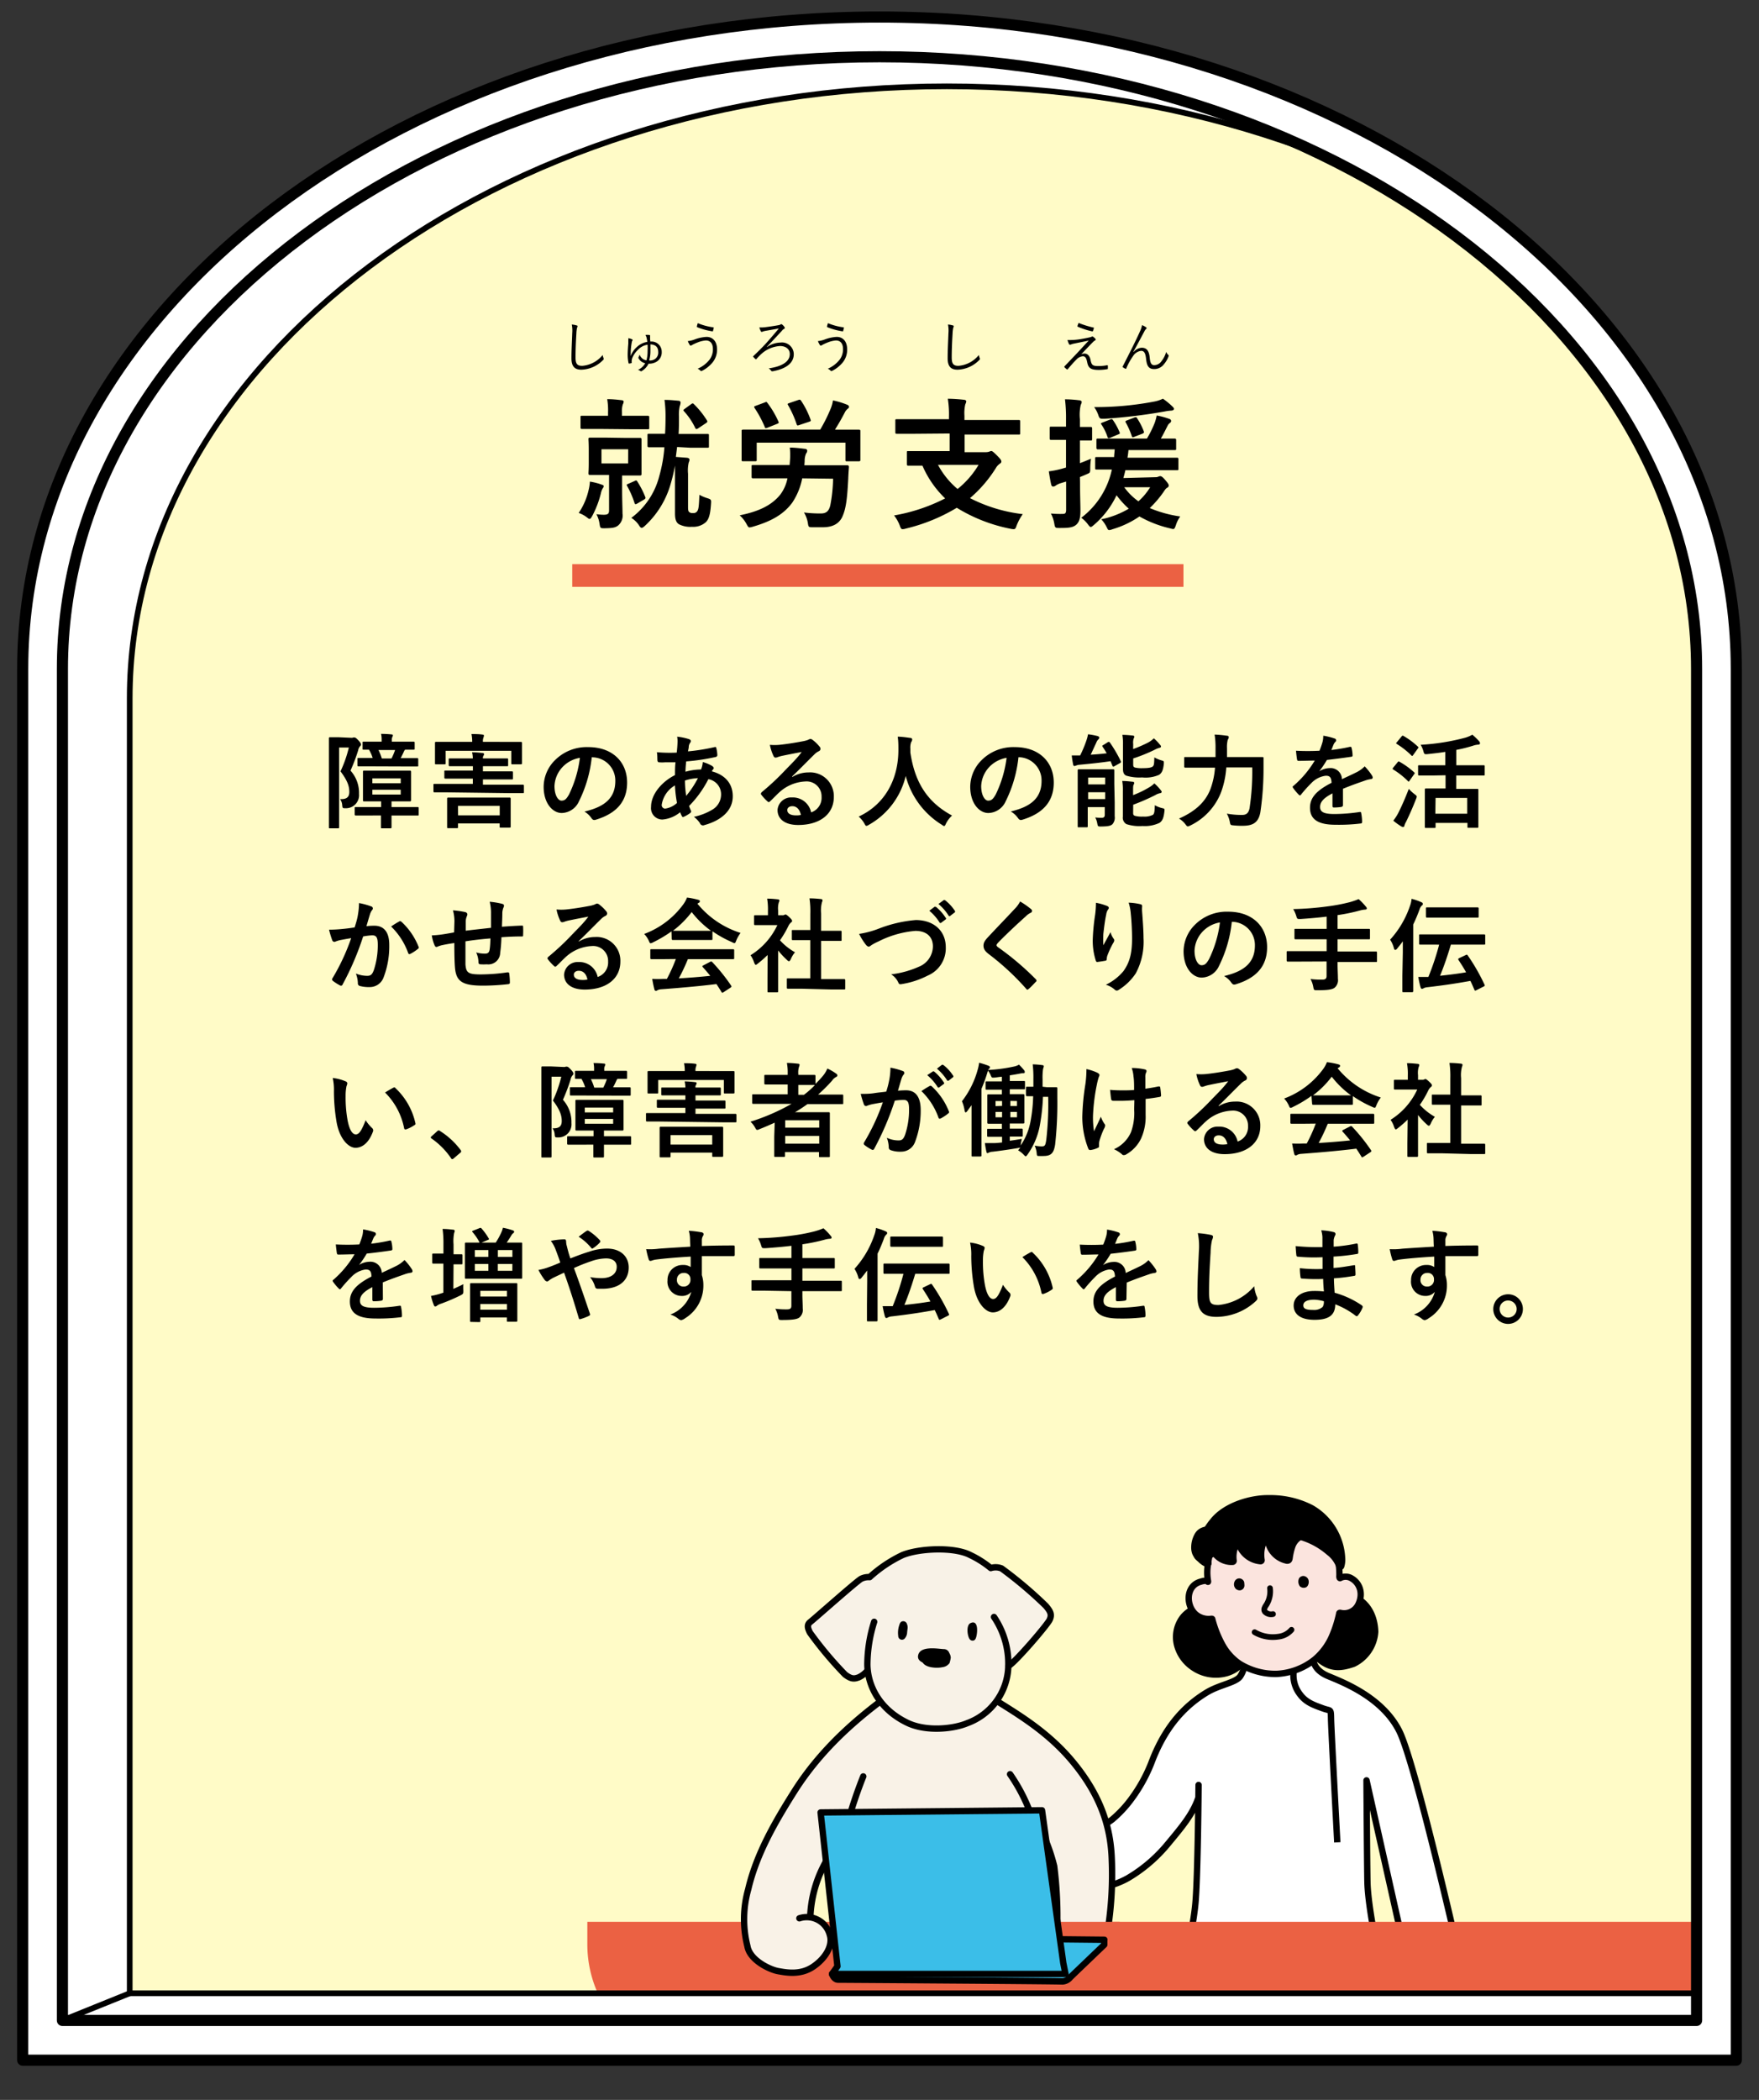 <svg id="レイヤー_1" data-name="レイヤー 1" xmlns="http://www.w3.org/2000/svg" xmlns:xlink="http://www.w3.org/1999/xlink" viewBox="0 0 310 370"><rect x="0" y="0" width="310" height="370" fill="#333333" stroke="none"/><defs><style>.cls-1,.cls-10,.cls-13,.cls-14,.cls-17,.cls-18,.cls-19{fill:none;}.cls-2,.cls-7,.cls-8{fill:#fff;}.cls-10,.cls-13,.cls-14,.cls-16,.cls-17,.cls-18,.cls-2,.cls-6,.cls-7,.cls-8,.cls-9{stroke:#000;stroke-linejoin:round;}.cls-10,.cls-13,.cls-14,.cls-16,.cls-17,.cls-18,.cls-2,.cls-6,.cls-7,.cls-9{stroke-linecap:round;}.cls-18,.cls-2{stroke-width:1.96px;}.cls-3{clip-path:url(#clip-path);}.cls-4{fill:#fffbc7;}.cls-5{clip-path:url(#clip-path-2);}.cls-6{stroke-width:1.46px;}.cls-13,.cls-16,.cls-7,.cls-8,.cls-9{stroke-width:1.12px;}.cls-9{fill:#fbe4de;}.cls-11{fill:#eb6143;}.cls-12{fill:#f9f2e7;}.cls-14{stroke-width:1.15px;}.cls-15{fill:#f8f2e7;}.cls-16{fill:#3bbee8;}.cls-19{stroke:#eb6143;stroke-miterlimit:10;stroke-width:4px;}</style><clipPath id="clip-path"><path class="cls-1" d="M299,356V117.86C299,58.54,234.2,10,155,10h0C75.8,10,11,58.54,11,117.86V356Z"/></clipPath><clipPath id="clip-path-2"><rect class="cls-1" x="22.86" y="244" width="276.14" height="107.13"/></clipPath></defs><path class="cls-2" d="M306,363H4V117.86C4,54.53,71.74,3,155,3S306,54.53,306,117.86Z"/><g class="cls-3"><path class="cls-4" d="M310.86,351.21V123.07c0-59.32-64.8-107.86-144-107.86h0c-79.2,0-144,48.54-144,107.86V351.21Z"/></g><g class="cls-5"><path class="cls-6" d="M208.53,285.14a5.54,5.54,0,0,0-.92,4.67,6.7,6.7,0,0,0,2.82,3.9,6.88,6.88,0,0,0,5.89.87,5.92,5.92,0,0,0,3.93-4.37,9.49,9.49,0,0,0,.05-2.44,5.86,5.86,0,0,0-.37-1.86,3.91,3.91,0,0,0-.78-1.14C216.66,282.11,210.82,282.18,208.53,285.14Z"/><path class="cls-6" d="M242.19,287.5A6.59,6.59,0,0,1,238.5,293c-2.18.74-3.73.87-5.6-.49a6.45,6.45,0,0,1-2.62-6C231.38,279.07,241.87,279,242.19,287.5Z"/><path class="cls-7" d="M211.23,314.51s-.13,16.38-.56,20.93c-.5,5.37-3.11,16.3-3.11,16.3l37,.22s-3.44-14.27-3.57-20.35c-.07-3.6-.16-17.91-.16-17.91l7.95,35.46,9.25-.7S249.58,310.91,246.6,305s-9.76-8.52-12.54-9.68c-3-1.24-2.64-3.44-2.64-3.44s-1.67,2.44-6.22,2.53c-3.93.09-5.83-1.63-5.83-1.63a4.74,4.74,0,0,1-.83,2.63c-.85,1.11-3.67,1.45-5.92,2.83-4.28,2.61-7.52,6.51-9.74,12.46a27.68,27.68,0,0,1-4,6.94A20.92,20.92,0,0,1,196,320.6a10,10,0,0,1-3.25,1.63,17.52,17.52,0,0,1-6.88,1.22,21.24,21.24,0,0,1,3.33,9.1,14.49,14.49,0,0,0,9.55-1.61,26.53,26.53,0,0,0,7.14-6.13c2.5-3,4.35-5.22,5.32-8.08"/><path class="cls-8" d="M235.68,324.62s-1.06-19.72-1.1-21.68,0-1.4-1.44-1.93-2.94-1-4-2.43a5.45,5.45,0,0,1-1.19-3.47l0-1.38"/><path class="cls-9" d="M231.7,292.4a11.15,11.15,0,0,0,3.12-4.26,21,21,0,0,0,1.2-3.84c0-.12.09-.13.21-.11a2.77,2.77,0,0,0,3.12-1.42c1-2,.29-4-1.42-4.8a2.05,2.05,0,0,0-1.7.06c-.17.14-.2-.2-.17-.46a14.3,14.3,0,0,0-.89-5.07c-1.83-4.95-5.58-8.64-12.26-8.06a10.94,10.94,0,0,0-5.35,2c-2.57,1.63-4.21,5.31-4.72,9.5a8.63,8.63,0,0,0,.06,2.67c0,.12,0,.13-.05.07-.27-.24-.85-.12-1.2,0-2.89.72-2.68,4.72-.52,6.06a3.57,3.57,0,0,0,2.36.49c.11,0,.15,0,.16.09a19.56,19.56,0,0,0,1.81,4.55,9.62,9.62,0,0,0,3,3.28,12.07,12.07,0,0,0,6.46,1.79A11.64,11.64,0,0,0,231.7,292.4Z"/><path class="cls-10" d="M223.82,279.83a4.52,4.52,0,0,1-.64,2.94,2.62,2.62,0,0,0-.33.59.67.67,0,0,0,.08.63,1.52,1.52,0,0,0,1.42.41"/><path d="M217.58,278.66a1.2,1.2,0,0,0-.05.87,1.4,1.4,0,0,0,.22.38,1,1,0,0,0,.89.29.86.86,0,0,0,.66-.68,1.55,1.55,0,0,0,0-.43,1.67,1.67,0,0,0-.05-.39.91.91,0,0,0-.54-.53A.88.88,0,0,0,217.58,278.66Z"/><path d="M229.1,279.52a1.4,1.4,0,0,1-.17-1.4.88.88,0,0,1,.91-.42,1,1,0,0,1,.76.68,1.29,1.29,0,0,1-.12,1,1,1,0,0,1-.23.26A1,1,0,0,1,229.1,279.52Z"/><path class="cls-10" d="M221.11,287.59a6.38,6.38,0,0,0,4.18.79,3.59,3.59,0,0,0,2.32-1.21"/><path class="cls-6" d="M213.92,268.09c2.14-2.69,6.63-4,9.71-3.93a15.6,15.6,0,0,1,7.4,1.7,10.6,10.6,0,0,1,5.32,8.66,3.68,3.68,0,0,1-.15,1.4,5.58,5.58,0,0,0-1.89-2.55,13.48,13.48,0,0,0-7.86-3.25c-2.94-.15-5.81.8-8.6,1.74a18.63,18.63,0,0,0-5.56,2.61c-.19.14-1.16-.11-1.11-.36a16.22,16.22,0,0,1,.88-3.06A12.7,12.7,0,0,1,213.92,268.09Z"/><path class="cls-6" d="M211.18,270.64a4.21,4.21,0,0,0-.52,2.16,2.55,2.55,0,0,0,.14.73,2.58,2.58,0,0,0,.83,1.08,3.5,3.5,0,0,0,1.17.82,6.42,6.42,0,0,1,1.71-4.85.49.49,0,0,0,.17-.28.38.38,0,0,0-.07-.21,1.17,1.17,0,0,0-1-.45C212.51,269.61,211.64,269.8,211.18,270.64Z"/><path class="cls-6" d="M213.85,270.63a3.15,3.15,0,0,0,.47,3.12,3.5,3.5,0,0,0,2.92,1.27,5.22,5.22,0,0,1,1.8-4.7c.19-.17.42-.35.42-.61a.53.53,0,0,0-.15-.34,2,2,0,0,0-1.46-.51C216.24,268.75,214.56,268.92,213.85,270.63Z"/><path class="cls-6" d="M220,269a1.74,1.74,0,0,0-1.41,1.79,4.08,4.08,0,0,0,.25,2,4.27,4.27,0,0,0,3.33,2.12,5.93,5.93,0,0,1,1.62-5.13c.1-.1.21-.23.18-.37a.46.46,0,0,0-.13-.18C222.89,268.29,221.18,268.57,220,269Z"/><path class="cls-6" d="M225.3,268.71a2.41,2.41,0,0,0-1.47,1.09,2.35,2.35,0,0,0-.25,1.25,4.08,4.08,0,0,0,3.18,3.75.25.25,0,0,0,.19,0c.1,0,.13-.16.15-.27a11.62,11.62,0,0,1,.48-2.1,3.33,3.33,0,0,1,1.29-1.68.89.89,0,0,0,.3-.24.63.63,0,0,0-.1-.65A3.32,3.32,0,0,0,225.3,268.71Z"/><path class="cls-11" d="M312.62,338.62v4.05a21,21,0,0,1-20.94,20.93H124.44a21,21,0,0,1-20.93-20.93v-4.05Z"/><path class="cls-12" d="M181.38,318.82a20.61,20.61,0,0,1,1,3c1.31,5.66,2.43,13.43-2.22,20.22a5.82,5.82,0,0,0-.8,3l-26.89,1.22a7.58,7.58,0,0,0-.88-3.5,38.66,38.66,0,0,1-3.37-13.65,23.15,23.15,0,0,1,.61-5.43,21.81,21.81,0,0,0-6.06,14.2,4.14,4.14,0,0,1,3.52,3.15c.54,1.78-.75,4.07-3,5.56s-4.7,1-6.12.75-5-1.89-5.42-4.41a19.4,19.4,0,0,1,.14-10c1.47-6.28,4.76-11.92,8.14-17.27,5.89-9.33,14.1-15,17.08-17.31l14.82-1.14c4.29,3.26,11.48,6.38,17.17,13.25,5.31,6.41,6.76,12.14,6.87,17.37.34,16.37-3.57,13.51-6.73,13.28-5-.37-2.79-9.75-3.47-12.3A38.53,38.53,0,0,0,181.38,318.82Z"/><path class="cls-13" d="M140.88,338a4.19,4.19,0,0,1,5.38,3c.54,1.78-.75,4.07-3,5.56s-4.7,1-6.12.75-5-1.89-5.42-4.41a19.4,19.4,0,0,1,.14-10c1.47-6.28,4.76-11.92,8.14-17.27,5.89-9.33,14.1-15,17.08-17.31l14.82-1.14c4.29,3.26,11.48,6.38,17.17,13.25,5.31,6.41,6.72,12.14,6.87,17.37a63,63,0,0,1-.62,11.66"/><path class="cls-13" d="M152.14,313s-4.17,10.15-3.95,16.06a38.66,38.66,0,0,0,3.37,13.65,7.58,7.58,0,0,1,.88,3.5L179.33,345a5.82,5.82,0,0,1,.8-3c4.65-6.79,3.53-14.56,2.22-20.22a30.72,30.72,0,0,0-4.34-9.17"/><path class="cls-14" d="M181.38,318.82a31.94,31.94,0,0,1,4.39,10,70.54,70.54,0,0,1,.53,10.83"/><path class="cls-14" d="M148.8,323.67a21.55,21.55,0,0,0-6,14.1"/><path class="cls-15" d="M184.29,282.93a73,73,0,0,0-7.77-6.57,2.82,2.82,0,0,0-1.91-.07A17.46,17.46,0,0,0,171,274c-2.83-1.48-9-1.2-11.94,0a23.62,23.62,0,0,0-5.79,3.89,8.82,8.82,0,0,0-1.48.28c-.71.21-8.26,7.06-9,7.63s-.28,1.34-.07,1.84a65.54,65.54,0,0,0,6.21,7.41c1.13.85,1.63.78,2.41.5a4.81,4.81,0,0,0,1.56-1.21,11.73,11.73,0,0,0,7,9.19c3.39,1.62,8.19,1.05,10.52.07a11,11,0,0,0,7.21-9.26q0-.4.06-.81A65.34,65.34,0,0,0,185,285.4C185.42,284.49,185.14,283.92,184.29,282.93Z"/><path class="cls-13" d="M154.06,285.76a25.43,25.43,0,0,0-1.2,7.56c.07,3.81,2.22,7.92,7.06,10.24,3.39,1.62,8.2,1.05,10.52.07a11,11,0,0,0,7.21-9.26,14.67,14.67,0,0,0-2.47-9.46"/><path class="cls-13" d="M177.74,293.54c1.21-.67,6.83-7.22,7.25-8.14s.15-1.48-.7-2.47a73,73,0,0,0-7.77-6.57,2.82,2.82,0,0,0-1.91-.07A17.46,17.46,0,0,0,171,274c-2.83-1.48-9-1.2-11.94,0a23.62,23.62,0,0,0-5.79,3.89,2.93,2.93,0,0,0-1.48.28c-.67.31-8.26,7.06-9,7.63s-.28,1.34-.07,1.84a65.54,65.54,0,0,0,6.21,7.41c1.13.85,1.63.78,2.4.5a4.59,4.59,0,0,0,1.52-1.16"/><path d="M158.78,285.79a1,1,0,0,0-.26.45,4.22,4.22,0,0,0-.22,2,.66.66,0,0,0,1.23.35,1.69,1.69,0,0,0,.34-1l.06-.52a1.6,1.6,0,0,0-.09-.92A.68.68,0,0,0,158.78,285.79Z"/><path d="M170.93,288.86a.63.63,0,0,0,.75.16.72.72,0,0,0,.28-.34c.29-.61.62-3.43-.94-2.68C170.23,286.37,170.48,288.36,170.93,288.86Z"/><path d="M166.3,290.57a1,1,0,0,1,1,.69,1.69,1.69,0,0,1,.26.83,1.15,1.15,0,0,1-.63.92,2.86,2.86,0,0,1-1.12.29c-1,.09-4.35.07-4-1.64S165.18,290.5,166.3,290.57Z"/><path d="M166.07,293.76a1.8,1.8,0,0,0,1.26-.71,1.91,1.91,0,0,0,.1-1.16,1,1,0,0,0-.16-.53.91.91,0,0,0-.53-.28c-1.11-.29-3.89-.68-4.24.94C162.1,293.88,165,294,166.07,293.76Z"/><rect class="cls-11" x="177.73" y="338.62" width="19.6" height="6.63"/><path class="cls-16" d="M194.63,341.78l-37.29-.38-10.71,6.41s.32,1,1.06,1,39.06.25,39.51.32a1.89,1.89,0,0,0,1.41-.71c.45-.45,6-5.76,6-5.76v-.84"/><polygon class="cls-16" points="144.62 319.35 183.64 318.97 187.39 345.88 187.78 347.81 146.63 347.81 147.59 346.46 144.62 319.35"/></g><line class="cls-17" x1="22.86" y1="351.21" x2="11" y2="356"/><g class="cls-3"><path class="cls-17" d="M310.86,351.21V123.07c0-59.32-64.8-107.86-144-107.86h0c-79.2,0-144,48.54-144,107.86V351.21Z"/></g><path class="cls-18" d="M299,356V117.86C299,58.54,234.2,10,155,10h0C75.8,10,11,58.54,11,117.86V356Z"/><line class="cls-19" x1="100.85" y1="101.4" x2="208.57" y2="101.4"/><path d="M103.76,86.23a7.41,7.41,0,0,0,.2-1.37,10.76,10.76,0,0,1,2.05.52c.28.1.38.13.38.3a.67.67,0,0,1-.18.38,3.1,3.1,0,0,0-.32.9,17.36,17.36,0,0,1-1.5,3.92c-.23.4-.33.55-.48.55s-.22-.08-.42-.23a5.12,5.12,0,0,0-1.5-.82A11.89,11.89,0,0,0,103.76,86.23Zm1.93-10.65c-2.23,0-3,0-3.13,0s-.25,0-.25-.25V73.53c0-.25,0-.27.25-.27s.9,0,3.13,0h1.47v-.63a11.56,11.56,0,0,0-.15-2.3c.9,0,1.68.08,2.5.18.25,0,.4.12.4.25a1.12,1.12,0,0,1-.15.5,4,4,0,0,0-.15,1.4v.6H111c2.22,0,3,0,3.15,0s.27,0,.27.27v1.85c0,.23,0,.25-.27.25s-.93,0-3.15,0Zm4.42,1.58c1.9,0,2.52,0,2.67,0s.28,0,.28.27,0,.65,0,1.93v2.22c0,1.28,0,1.78,0,1.93s0,.27-.28.27-.77,0-2.67,0h-.47v2.4c0,2.1.07,3.33.07,4.32a2.3,2.3,0,0,1-.82,2.13c-.53.37-1,.42-2.33.45-.77,0-.77,0-.9-.8a5.19,5.19,0,0,0-.55-1.68,9.8,9.8,0,0,0,1.3.1c.73,0,.93-.2.93-.77V83.68h-.65c-1.9,0-2.53,0-2.7,0s-.28,0-.28-.27.05-.65.05-1.93V79.31c0-1.28-.05-1.78-.05-1.93s0-.27.28-.27.8,0,2.7,0Zm.6,2H106v2.5h4.7Zm1.12,5.6c.3-.15.35-.15.5.1a15.36,15.36,0,0,1,1.4,2.73c.08.2,0,.27-.2.42l-1.2.7c-.32.18-.4.18-.5-.07a16.13,16.13,0,0,0-1.3-3c-.14-.25-.12-.25.21-.4Zm7.5-6-.22,1.75,2,.15c.27.05.4.17.4.32a1.16,1.16,0,0,1-.13.5,6.32,6.32,0,0,0-.12,2v5.89c0,.5.05.73.2.85a.84.84,0,0,0,.65.18.79.79,0,0,0,.8-.38c.22-.35.27-.92.35-2.84a7.11,7.11,0,0,0,1.4.6c.62.2.7.25.65.9-.13,2.14-.43,2.84-.93,3.34a3.34,3.34,0,0,1-2.42.8,4.37,4.37,0,0,1-2.25-.42c-.55-.3-.75-.9-.75-1.93V83.61c0-.6,0-1.13,0-1.58a30.43,30.43,0,0,1-.75,3.18,16,16,0,0,1-4.55,7.44c-.25.23-.42.35-.57.35s-.28-.12-.45-.4a4.31,4.31,0,0,0-1.38-1.35,13.21,13.21,0,0,0,4.93-7.37,25.22,25.22,0,0,0,.9-5.07c-1.93,0-2.58,0-2.7,0s-.28,0-.28-.28V76.71c0-.25,0-.28.28-.28s.8,0,2.82,0c.05-.87.08-1.8.08-2.75a21.9,21.9,0,0,0-.18-3.22c.88,0,1.6.07,2.45.15.25,0,.38.15.38.32a2,2,0,0,1-.15.65,7.17,7.17,0,0,0-.13,1.88c0,1,0,2-.07,3h2.1c2.1,0,2.8,0,3,0s.25,0,.25.28v1.87c0,.25,0,.28-.25.28s-.85,0-3,0Zm2.48-7.55a.58.58,0,0,1,.27-.13c.08,0,.13.05.23.15a15.23,15.23,0,0,1,2.27,2.83c.13.22.13.3-.2.52l-1.35.9c-.25.15-.35.15-.47,0a11.89,11.89,0,0,0-2-3c-.18-.2-.15-.25.12-.45Z"/><path d="M141.38,84.28a11.74,11.74,0,0,1-1.75,4.28c-1.47,2-3.59,3.27-6.94,4.24a2.87,2.87,0,0,1-.58.13c-.22,0-.3-.15-.55-.6a5.49,5.49,0,0,0-1.2-1.53c3.58-.72,5.7-1.87,7.13-3.62a7,7,0,0,0,1.29-2.9h-2.62c-2.45,0-3.27,0-3.42,0s-.28,0-.28-.27V82.23c0-.27,0-.3.28-.3s1,0,3.42,0h3l.08-1.07a12,12,0,0,0-.05-2c.77,0,1.85.12,2.6.22.3,0,.47.15.47.33a.82.82,0,0,1-.2.5,3.26,3.26,0,0,0-.25,1.37l-.05.7h4.1c2.43,0,3.28,0,3.43,0s.32,0,.32.33c-.05.72-.1,1.4-.12,2.07-.2,3.83-.43,5.37-1.1,6.8-.53,1-1.5,1.72-3.38,1.72-.67,0-1.17,0-1.77,0-.75,0-.75,0-.88-.83a5.18,5.18,0,0,0-.67-1.77,22,22,0,0,0,3,.17c.93,0,1.38-.42,1.63-1.39a27.24,27.24,0,0,0,.5-4.73ZM148,75.71c2.35,0,3.18,0,3.35,0s.28,0,.28.27,0,.6,0,1.28v1.05c0,2.17,0,2.55,0,2.7s0,.27-.28.27h-2.07c-.25,0-.28,0-.28-.27V78H133.36V81c0,.25,0,.27-.3.27H131c-.27,0-.3,0-.3-.27s0-.53,0-2.73v-.82c0-.88,0-1.3,0-1.48s0-.27.3-.27,1,0,3.33,0h10.22a28.47,28.47,0,0,0,1.9-3.83,6.32,6.32,0,0,0,.35-1.32,14.37,14.37,0,0,1,2.47.75c.23.1.35.2.35.35s0,.22-.22.37a2.17,2.17,0,0,0-.45.53c-.58,1.12-1.13,2.1-1.8,3.15Zm-13.22-4.8c.3-.13.3-.13.48.1a16.37,16.37,0,0,1,1.92,3.25c.1.22.1.3-.22.42l-1.7.68c-.35.12-.4.12-.48-.13A19.59,19.59,0,0,0,133,71.91c-.15-.23-.13-.3.17-.4Zm5.9-.43c.3-.1.35-.07.5.13a14.77,14.77,0,0,1,1.65,3.27c.1.25.1.33-.23.43l-1.7.57c-.37.13-.4.13-.5-.12a17.72,17.72,0,0,0-1.5-3.35c-.15-.25-.12-.28.23-.4Z"/><path d="M161.24,76.43c-2.25,0-3,0-3.18,0s-.27,0-.27-.27v-2c0-.27,0-.3.27-.3s.93,0,3.18,0h6v-.4a17.41,17.41,0,0,0-.2-3.2c.9,0,2,.08,2.85.18.23,0,.4.15.4.27a1.43,1.43,0,0,1-.17.53,6.93,6.93,0,0,0-.15,2V74h6.37c2.25,0,3,0,3.18,0s.27,0,.27.3v2c0,.25,0,.27-.27.27s-.93,0-3.18,0H170v3.1h3.65a2,2,0,0,0,.72-.1.84.84,0,0,1,.33-.1c.17,0,.37.15,1,.78s.77.85.77,1.07-.12.28-.35.45a2.18,2.18,0,0,0-.6.68,23,23,0,0,1-4.57,5.32,27.28,27.28,0,0,0,9.3,2.82,9.27,9.27,0,0,0-1.08,2c-.17.5-.25.65-.52.65a2.9,2.9,0,0,1-.55-.07,28.48,28.48,0,0,1-9.48-3.7,31.67,31.67,0,0,1-9,3.67,1.82,1.82,0,0,1-.55.1c-.25,0-.33-.17-.5-.65a6.94,6.94,0,0,0-1-1.77,31.43,31.43,0,0,0,9-3,17.71,17.71,0,0,1-4-5.77c-1.7,0-2.35,0-2.48,0s-.27,0-.27-.28V79.76c0-.25,0-.28.27-.28s1,0,3.4,0h3.87v-3.1Zm4.07,5.48a14.36,14.36,0,0,0,3.45,4.25,15.73,15.73,0,0,0,3.7-4.25Z"/><path d="M190.34,85c0,2.4.07,3.73.07,5s-.2,2-.77,2.48-1.35.55-2.88.55c-.77,0-.82,0-.95-.75a6.05,6.05,0,0,0-.6-1.8,16.34,16.34,0,0,0,2.15.07c.35,0,.53-.15.53-.7v-5l-1,.3a3.4,3.4,0,0,0-.87.43.7.7,0,0,1-.43.15c-.15,0-.25-.1-.32-.3-.15-.65-.3-1.5-.43-2.38a16,16,0,0,0,2.33-.47l.7-.2V77.51h-.45c-1.55,0-2,0-2.15,0s-.28,0-.28-.28V75.46c0-.25,0-.28.28-.28s.6,0,2.15,0h.45V73.91a27.38,27.38,0,0,0-.18-3.55c.9,0,1.7.07,2.53.17.25,0,.42.18.42.28a1.33,1.33,0,0,1-.17.52,7.71,7.71,0,0,0-.15,2.53v1.37c1.27,0,1.7,0,1.87,0s.28,0,.28.28v1.82c0,.25,0,.28-.28.28s-.6,0-1.87,0v4c.62-.23,1.27-.5,1.95-.78a11.56,11.56,0,0,0-.13,1.8c0,.65-.07.68-.52.88s-.85.37-1.3.55Zm13.29-.92a1.23,1.23,0,0,0,.53-.1.69.69,0,0,1,.32-.08c.2,0,.43.15.88.68s.62.75.62,1a.46.46,0,0,1-.27.35c-.2.12-.33.25-.65.75a18.63,18.63,0,0,1-2.43,2.84A21.49,21.49,0,0,0,208,91a5.33,5.33,0,0,0-.77,1.55c-.28.75-.28.75-1,.55A20.13,20.13,0,0,1,200.81,91a16.61,16.61,0,0,1-4.75,2.25,1.94,1.94,0,0,1-.58.15c-.22,0-.27-.17-.47-.57a5.64,5.64,0,0,0-.93-1.33,15.74,15.74,0,0,0,4.85-1.87,15.33,15.33,0,0,1-2.15-2.37,15.81,15.81,0,0,1-4,5.24c-.27.23-.42.35-.55.35s-.27-.15-.47-.42a5.45,5.45,0,0,0-1.2-1.2,14.43,14.43,0,0,0,5.39-8.5l-2.67,0c-.25,0-.27,0-.27-.3V80.81c0-.25,0-.28.27-.28s.92,0,3.07,0c0-.42.08-.9.1-1.35-2.05,0-2.82,0-2.94,0s-.28,0-.28-.3V77.56c0-.25,0-.28.28-.28s.94,0,3.24,0h5.38a19.6,19.6,0,0,0,1.35-2.72,7.94,7.94,0,0,0,.37-1.35,13.74,13.74,0,0,1,2.23.6.43.43,0,0,1,.32.35.5.5,0,0,1-.22.37,1.2,1.2,0,0,0-.4.48c-.4.77-.7,1.42-1.2,2.27,1.62,0,2.27,0,2.42,0s.28,0,.28.28V79c0,.28,0,.3-.28.3s-1,0-3.27,0h-4.85c-.05.48-.1.93-.18,1.35h5.4c2.35,0,3.18,0,3.33,0s.25,0,.25.28v1.62c0,.28,0,.3-.25.3s-1,0-3.33,0h-5.77c-.1.48-.23.93-.35,1.38Zm3-12.45c.15.15.27.27.27.42s-.2.3-.52.3a8.07,8.07,0,0,0-1.1.15,95.12,95.12,0,0,1-10.6,1.28c-.8,0-.88.07-1.13-.68a5.18,5.18,0,0,0-.72-1.37,54.92,54.92,0,0,0,10.72-1,6,6,0,0,0,1.4-.48A13.07,13.07,0,0,1,206.61,71.61Zm-11,2.3c.32-.13.37-.1.52.1a11.12,11.12,0,0,1,1.15,2.1c.1.25.08.3-.25.42l-1.37.58c-.33.12-.4.12-.5-.15a8.75,8.75,0,0,0-1.05-2.15c-.18-.23-.15-.25.17-.38Zm2.5,11.92a10.69,10.69,0,0,0,2.5,2.48,10.93,10.93,0,0,0,2.07-2.48Zm1.82-8.9c-.35.15-.4.15-.5-.15a14.46,14.46,0,0,0-1.07-2.4c-.1-.17,0-.25.35-.37l1.12-.43c.35-.15.43-.1.55.1A11.62,11.62,0,0,1,201.58,76c.08.22,0,.3-.25.42Z"/><path d="M61.9,130a.78.78,0,0,0,.36-.05.39.39,0,0,1,.23,0c.13,0,.27.07.69.52s.43.61.43.72a.41.41,0,0,1-.16.3,1.51,1.51,0,0,0-.33.72,30.76,30.76,0,0,1-1.35,3.57,5.82,5.82,0,0,1,1.5,4.1,2.3,2.3,0,0,1-2.34,2.53c-.56,0-.56,0-.62-.53a2,2,0,0,0-.38-1.08c1.14.06,1.63-.34,1.63-1.26s-.24-1.89-1.55-3.63a21.7,21.7,0,0,0,1.47-4.2H59.76v10.19c0,2.47,0,3.76,0,3.87s0,.18-.2.18H58.17c-.18,0-.2,0-.2-.18s0-1.35,0-3.85V134c0-2.54,0-3.78,0-3.9s0-.2.2-.2.56,0,1.44,0Zm3.27,13.69c-1.74,0-2.34,0-2.44,0s-.22,0-.22-.19v-1.08c0-.2,0-.22.22-.22s.7,0,2.44,0h2v-1h-.75c-1.59,0-2.13,0-2.25,0s-.2,0-.2-.2,0-.52,0-1.5v-2c0-1,0-1.38,0-1.51s0-.2.2-.2.66,0,2.25,0H70c1.58,0,2.12,0,2.23,0s.22,0,.22.2,0,.54,0,1.51v2c0,1,0,1.39,0,1.5s0,.2-.22.2-.65,0-2.23,0H69v1h2.11c1.77,0,2.38,0,2.49,0s.19,0,.19.22v1.08c0,.18,0,.19-.19.19s-.72,0-2.49,0H69V144c0,1.1,0,1.66,0,1.75s0,.2-.2.2H67.34c-.18,0-.2,0-.2-.2s0-.65,0-1.75v-.32Zm.45-8.66c-1.72,0-2.34,0-2.43,0s-.19,0-.19-.18v-1.1c0-.17,0-.19.19-.19s.71,0,2.43,0h.06a6.85,6.85,0,0,0-.65-1.47h-.94c-.18,0-.19,0-.19-.21v-1c0-.18,0-.2.19-.2s.67,0,2.33,0h.84v-.27a4.6,4.6,0,0,0-.1-1.1,17,17,0,0,1,1.81.09c.18,0,.27.07.27.16a.86.86,0,0,1-.1.31,1.11,1.11,0,0,0-.09.57v.24h1.51c1.64,0,2.21,0,2.32,0s.2,0,.2.2v1c0,.2,0,.21-.2.21l-1.48,0a.73.73,0,0,0-.18.25c-.16.34-.36.79-.61,1.24h.45c1.75,0,2.34,0,2.45,0s.2,0,.2.19v1.1c0,.17,0,.18-.2.18s-.7,0-2.45,0Zm0,2.12V138h5v-.85Zm5,2h-5V140h5Zm-3.92-7a9.39,9.39,0,0,1,.59,1.49H69a11.11,11.11,0,0,0,.63-1.49Z"/><path d="M78.86,139.61c-1.6,0-2.16,0-2.27,0s-.2,0-.2-.2v-1.08c0-.2,0-.21.2-.21s.67,0,2.27,0h4.47v-.93H81c-1.77,0-2.38,0-2.49,0s-.2,0-.2-.21v-1c0-.19,0-.21.2-.21s.72,0,2.49,0h2.34V135H81.67c-1.69,0-2.27,0-2.38,0s-.21,0-.21-.18v-1c0-.18,0-.19.21-.19s.69,0,2.38,0h1.66a5.59,5.59,0,0,0-.13-1.08,18.11,18.11,0,0,1,1.84.13c.18,0,.27.1.27.19a.43.43,0,0,1-.09.26.73.73,0,0,0-.11.5H87c1.67,0,2.25,0,2.36,0s.19,0,.19.19v1c0,.16,0,.18-.19.18s-.69,0-2.36,0H85.11v.91h2.63c1.74,0,2.36,0,2.46,0s.2,0,.2.21v1c0,.19,0,.21-.2.21s-.72,0-2.46,0H85.11v.93h4.75c1.61,0,2.16,0,2.27,0s.2,0,.2.21v1.08c0,.18,0,.2-.2.2s-.66,0-2.27,0Zm10.57-8.89c1.66,0,2.25,0,2.36,0s.2,0,.2.22,0,.41,0,.86v.74c0,1.53,0,1.82,0,1.93s0,.2-.2.2H90.31c-.18,0-.2,0-.2-.2v-2.18H78.54v2.18c0,.18,0,.2-.2.2H76.86c-.18,0-.2,0-.2-.2s0-.4,0-1.93v-.61c0-.58,0-.88,0-1s0-.22.2-.22.71,0,2.36,0h4a6.38,6.38,0,0,0-.13-1.37c.63,0,1.3,0,1.93.09.18,0,.27.09.27.18a1.72,1.72,0,0,1-.09.36,1.71,1.71,0,0,0-.09.74ZM79,145.92c-.18,0-.2,0-.2-.2s0-.47,0-2.47v-1.06c0-.94,0-1.33,0-1.44s0-.22.2-.22.74,0,2.48,0h5.84c1.72,0,2.35,0,2.46,0s.22,0,.22.22,0,.5,0,1.26v1.21c0,2,0,2.32,0,2.43s0,.18-.22.18H88.26c-.18,0-.2,0-.2-.18v-.56H80.72v.63c0,.18,0,.2-.22.2Zm1.73-2.25h7.34V142H80.72Z"/><path d="M104.29,133.42a22.68,22.68,0,0,1-2.25,7.76A3.43,3.43,0,0,1,99,143.25c-1.59,0-3.19-1.69-3.19-4.63a6.67,6.67,0,0,1,2-4.68,7.9,7.9,0,0,1,5.86-2.3c4.32,0,6.85,2.66,6.85,6.25,0,3.35-1.89,5.45-5.54,6.55-.38.11-.54,0-.77-.32A3.86,3.86,0,0,0,103,143c3-.72,5.44-2,5.44-5.38a4.09,4.09,0,0,0-4-4.18Zm-5.17,1.75a5.2,5.2,0,0,0-1.4,3.33c0,1.66.66,2.57,1.22,2.57s.86-.23,1.35-1.1a20.66,20.66,0,0,0,1.91-6.44A5.43,5.43,0,0,0,99.12,135.17Z"/><path d="M121.41,130.23c.22.08.33.18.33.33a.42.42,0,0,1-.09.29,1.34,1.34,0,0,0-.26.64c0,.33-.09.6-.14.9a35,35,0,0,0,4.68-.75c.22-.06.27,0,.31.18a5.62,5.62,0,0,1,.18,1.22c0,.24-.18.33-.38.36a37.26,37.26,0,0,1-5.11.76c-.08.76-.11,1.19-.13,1.82a10.6,10.6,0,0,1,2.75-.4,4.42,4.42,0,0,0,.31-1.31,7.28,7.28,0,0,1,1.6.66c.22.15.33.29.33.4a.35.35,0,0,1-.11.22,1.4,1.4,0,0,0-.23.36c2.32.61,3.69,2.14,3.69,4.39,0,2.61-2.15,4.3-5,5.08a.57.57,0,0,1-.79-.35,4.7,4.7,0,0,0-1.06-1.11,10.42,10.42,0,0,0,3.35-1.32,3.1,3.1,0,0,0,1.44-2.7,2.69,2.69,0,0,0-2.24-2.61,18.78,18.78,0,0,1-3.4,4.72,6.5,6.5,0,0,0,.32.81c.11.23,0,.32-.14.45a5.56,5.56,0,0,1-1.08.63c-.18.09-.25.09-.36-.09a3.45,3.45,0,0,1-.31-.7,5.63,5.63,0,0,1-3.13,1.29,2,2,0,0,1-2-2.23c0-2.3,2-4.5,4.22-5.6,0-.77,0-1.56.09-2.25-1.07,0-1.55,0-1.86,0a6.33,6.33,0,0,1-1,0c-.2,0-.31-.1-.33-.41s0-.87-.09-1.37a26.36,26.36,0,0,0,3.49.07,18.8,18.8,0,0,0,.15-2,4.59,4.59,0,0,0-.07-.81A10.31,10.31,0,0,1,121.41,130.23Zm-4.79,11.56a.62.62,0,0,0,.6.69,3.9,3.9,0,0,0,2.09-1,22.37,22.37,0,0,1-.36-3.09A4.79,4.79,0,0,0,116.62,141.79Zm6.39-4.68a8.6,8.6,0,0,0-2.3.42,18.79,18.79,0,0,0,.22,2.7A16.78,16.78,0,0,0,123,137.11Z"/><path d="M139.62,136.91a5.47,5.47,0,0,1,2.86-.81,4.18,4.18,0,0,1,4.47,4.33c0,3-2.43,4.93-6.29,4.93-2.27,0-3.63-1-3.63-2.65a2.39,2.39,0,0,1,2.53-2.2,3.29,3.29,0,0,1,3.39,2.63,2.7,2.7,0,0,0,1.84-2.73,2.63,2.63,0,0,0-2.83-2.72,7.28,7.28,0,0,0-4.61,1.91c-.52.47-1,1-1.57,1.53-.12.12-.21.2-.3.2s-.16-.06-.27-.17a7.86,7.86,0,0,1-1.07-1.17c-.1-.14,0-.27.1-.41a44.84,44.84,0,0,0,4.26-4c1.12-1.15,2-2,2.79-3.08-1.08.2-2.36.45-3.47.68a6.1,6.1,0,0,0-.76.22,1.19,1.19,0,0,1-.36.09c-.18,0-.3-.09-.39-.31a8.13,8.13,0,0,1-.63-1.94,9.32,9.32,0,0,0,1.67,0c1.1-.11,2.68-.35,4.09-.62a4.78,4.78,0,0,0,1-.27,1,1,0,0,1,.34-.14.62.62,0,0,1,.41.14,7.16,7.16,0,0,1,1.21,1.16.63.63,0,0,1,.2.43.47.47,0,0,1-.31.43,2.82,2.82,0,0,0-.79.58c-1.31,1.28-2.52,2.54-3.89,3.85Zm0,5.14c-.53,0-.87.3-.87.68,0,.56.49.94,1.57.94a3.6,3.6,0,0,0,.83-.08C140.93,142.6,140.39,142.05,139.64,142.05Z"/><path d="M166.72,145.11c-.14.3-.2.43-.33.43s-.19-.07-.41-.22a14.34,14.34,0,0,1-6.36-8.6,13.43,13.43,0,0,1-6.51,8.62,1.15,1.15,0,0,1-.42.18c-.12,0-.2-.13-.36-.43a4.79,4.79,0,0,0-1-1.21c4.73-2.19,7-6.7,7-11.74,0-.79,0-1.55-.12-2.34.7,0,1.56.13,2.21.22.24,0,.34.14.34.29a.81.81,0,0,1-.18.45,2.9,2.9,0,0,0-.14,1.18c0,.22,0,.44,0,.65.78,5.28,3,8.77,7.35,11.11A4.73,4.73,0,0,0,166.72,145.11Z"/><path d="M179.49,133.42a22.68,22.68,0,0,1-2.25,7.76,3.43,3.43,0,0,1-3.06,2.07c-1.59,0-3.19-1.69-3.19-4.63a6.67,6.67,0,0,1,2-4.68,7.9,7.9,0,0,1,5.86-2.3c4.32,0,6.86,2.66,6.86,6.25,0,3.35-1.9,5.45-5.55,6.55-.38.11-.54,0-.77-.32a3.91,3.91,0,0,0-1.26-1.14c3-.72,5.43-2,5.43-5.38a4.09,4.09,0,0,0-4-4.18Zm-5.17,1.75a5.2,5.2,0,0,0-1.4,3.33c0,1.66.66,2.57,1.22,2.57s.86-.23,1.35-1.1a20.66,20.66,0,0,0,1.91-6.44A5.43,5.43,0,0,0,174.32,135.17Z"/><path d="M195.24,130.77c.2-.1.27-.05.38.09a23.53,23.53,0,0,1,1.89,3.23c.09.18.07.25-.12.36l-1,.56c-.2.12-.25.1-.34-.09l-.33-.8c-1.69.26-3.56.45-5.38.62a2.14,2.14,0,0,0-.72.16.77.77,0,0,1-.27.07c-.11,0-.18-.07-.23-.29-.09-.48-.18-1-.24-1.57h1.48a21.16,21.16,0,0,0,1.06-2.51,7.42,7.42,0,0,0,.33-1.22,11.94,11.94,0,0,1,1.71.32c.19.08.28.15.28.27a.47.47,0,0,1-.19.33,1.43,1.43,0,0,0-.33.52c-.29.63-.68,1.48-1,2.16,1-.07,1.92-.14,2.82-.25-.23-.4-.46-.78-.72-1.15-.1-.17-.07-.22.13-.31Zm1.21,10.59c0,.92,0,1.89,0,2.45a1.77,1.77,0,0,1-.4,1.42c-.29.25-.63.38-2,.4-.56,0-.56,0-.67-.54a3.37,3.37,0,0,0-.36-1.06,7.73,7.73,0,0,0,1.08.07c.44,0,.6-.15.6-.54v-1.35h-3v1.17c0,1.42,0,2.1,0,2.21s0,.18-.2.18h-1.37c-.18,0-.2,0-.2-.18s0-.75,0-2.21V138c0-1.46,0-2.13,0-2.25s0-.2.2-.2.57,0,1.91,0h2.25c1.33,0,1.78,0,1.89,0s.2,0,.2.2,0,.9,0,2.41ZM191.77,137v1.21h3V137Zm3,3.8v-1.21h-3v1.21Zm4.93-8.82a22.15,22.15,0,0,0,2.65-1.15,4.25,4.25,0,0,0,1-.74,9,9,0,0,1,1.1,1.15.46.46,0,0,1,.16.31c0,.1-.11.18-.25.21a3.65,3.65,0,0,0-.83.33,29.17,29.17,0,0,1-3.82,1.55v1.06c0,.32.06.45.31.54a5.18,5.18,0,0,0,1.37.11c.95,0,1.58-.09,1.8-.33s.21-.57.25-1.57a5.68,5.68,0,0,0,1.26.53c.43.12.43.12.41.61-.12,1.08-.32,1.58-.83,1.93a5.91,5.91,0,0,1-3,.46,8,8,0,0,1-2.76-.3c-.41-.16-.61-.51-.61-1.17v-4.27a9.62,9.62,0,0,0-.11-1.76c.58,0,1.21.05,1.8.12.2,0,.31.09.31.2a.58.58,0,0,1-.11.31,2.4,2.4,0,0,0-.09,1Zm0,11.16c0,.34,0,.49.32.61a4.65,4.65,0,0,0,1.44.13,3.33,3.33,0,0,0,1.75-.32c.27-.29.27-.71.31-1.68a5.18,5.18,0,0,0,1.29.51c.45.1.45.12.4.59-.13,1.12-.34,1.64-.85,2a6,6,0,0,1-3,.56,7.36,7.36,0,0,1-2.84-.33,1.29,1.29,0,0,1-.63-1.31v-4.54a9.56,9.56,0,0,0-.11-1.75c.58,0,1.21.06,1.8.13.2,0,.31.09.31.22a.76.76,0,0,1-.11.32c-.07.14-.09.25-.09.95v.87a16.72,16.72,0,0,0,2.75-1.32,4.49,4.49,0,0,0,1-.75,9.19,9.19,0,0,1,1.11,1.17c.13.16.18.25.18.34s-.12.2-.28.22a2.51,2.51,0,0,0-.82.32,35.53,35.53,0,0,1-3.92,1.71Z"/><path d="M216.12,135.22a15.86,15.86,0,0,1-.91,4.34,10.87,10.87,0,0,1-5.43,5.89,1.69,1.69,0,0,1-.43.16c-.15,0-.24-.11-.44-.38a3.85,3.85,0,0,0-1.13-1c2.93-1.28,4.75-3,5.6-5.35a14,14,0,0,0,.75-3.62h-2.8c-1.73,0-2.33,0-2.42,0s-.21,0-.21-.2v-1.48c0-.18,0-.19.21-.19s.69,0,2.42,0h2.89c0-.52,0-1,0-1.57a14.25,14.25,0,0,0-.16-2.39,19.77,19.77,0,0,1,2.13.2c.27,0,.36.12.36.25a.75.75,0,0,1-.17.45,5.17,5.17,0,0,0-.14,1.53c0,.49,0,1,0,1.53H220c1.75,0,2.34,0,2.47,0s.21,0,.21.21c0,.54,0,1.15,0,1.62a52.76,52.76,0,0,1-.56,7.91c-.32,1.72-1.21,2.35-3,2.37a13,13,0,0,1-1.72-.07c-.56-.05-.56-.07-.67-.65a4.79,4.79,0,0,0-.52-1.42,14,14,0,0,0,2.7.23c.66,0,1.13-.25,1.31-1.2a43.11,43.11,0,0,0,.47-7.17Z"/><path d="M236.68,141.87c0,.19-.11.28-.34.32a9.24,9.24,0,0,1-1.28.09c-.16,0-.23-.11-.23-.29,0-.65,0-1.55,0-2.2-1.6.83-2.18,1.54-2.18,2.4s.62,1.24,2.51,1.24a30.57,30.57,0,0,0,4.48-.36c.16,0,.23,0,.25.2a8,8,0,0,1,.16,1.48c0,.21-.05.34-.19.34a31.81,31.81,0,0,1-4.47.23c-3,0-4.52-.88-4.52-3,0-1.73,1.08-3,3.8-4.39-.05-.92-.27-1.28-1.08-1.24a4.25,4.25,0,0,0-2.48,1.29,23.42,23.42,0,0,0-1.8,2c-.09.11-.15.17-.22.17a.39.39,0,0,1-.2-.13,8.91,8.91,0,0,1-1-1.19.3.3,0,0,1-.07-.16c0-.07,0-.13.13-.2a18.15,18.15,0,0,0,3.76-4.46c-.84,0-1.82.05-2.88.05-.16,0-.21-.09-.25-.29s-.13-.95-.18-1.49a40.84,40.84,0,0,0,4.14,0,13.79,13.79,0,0,0,.54-1.55,4.41,4.41,0,0,0,.13-1.1,11.72,11.72,0,0,1,2.05.51.32.32,0,0,1,.21.3.34.34,0,0,1-.12.27,1.42,1.42,0,0,0-.31.44c-.11.25-.19.48-.41,1a30.36,30.36,0,0,0,3.28-.56c.19,0,.25,0,.28.18a5.57,5.57,0,0,1,.18,1.3c0,.18,0,.25-.3.28-1.35.2-2.9.4-4.22.55a17.93,17.93,0,0,1-1.35,2l0,0a3.59,3.59,0,0,1,1.8-.56,2,2,0,0,1,2.2,1.95c.7-.33,1.73-.8,2.65-1.26a5.44,5.44,0,0,0,1.36-1,10.69,10.69,0,0,1,1.27,1.59.77.77,0,0,1,.14.39c0,.15-.09.22-.27.26a5.2,5.2,0,0,0-1.1.27c-1.17.41-2.34.81-3.87,1.44Z"/><path d="M246.3,134.32c.14-.18.19-.18.36-.09a13.56,13.56,0,0,1,2.55,1.84c.08.07.11.11.11.14s0,.11-.11.22l-.81,1.15c-.05.09-.09.13-.14.13s-.09,0-.16-.11a13.91,13.91,0,0,0-2.54-2c-.09-.06-.13-.09-.13-.13a.44.44,0,0,1,.11-.22Zm.18,8.82c.5-1,1.13-2.39,1.8-4.14a7.8,7.8,0,0,0,1,.92c.29.22.4.31.4.45a1.5,1.5,0,0,1-.13.43c-.54,1.39-1.15,2.78-1.75,4a2.87,2.87,0,0,0-.3.69c0,.14-.11.23-.24.23a.75.75,0,0,1-.32-.12,11.21,11.21,0,0,1-1.39-1A8.69,8.69,0,0,0,246.48,143.14Zm.54-13.39c.14-.16.2-.16.34-.07a13.59,13.59,0,0,1,2.5,1.85.22.22,0,0,1,.11.16c0,.06,0,.11-.11.22l-.81,1.13c-.07.11-.12.15-.16.15s-.09,0-.16-.09a14.39,14.39,0,0,0-2.54-2c-.09-.05-.13-.09-.13-.12s0-.11.13-.22Zm5.6,6.89c-1.79,0-2.4,0-2.51,0s-.19,0-.19-.2v-1.42c0-.16,0-.18.19-.18s.72,0,2.51,0h2.1v-2.36c-1,.16-2.07.28-3.11.39-.58.06-.6,0-.74-.45a4.38,4.38,0,0,0-.5-1.19,38.44,38.44,0,0,0,7.94-1.27,5.79,5.79,0,0,0,1.17-.51,11,11,0,0,1,1.19,1.15.56.56,0,0,1,.16.36c0,.11-.07.22-.25.24a3.43,3.43,0,0,0-1,.2,25.06,25.06,0,0,1-2.93.73v2.71H259c1.76,0,2.37,0,2.48,0s.18,0,.18.18v1.42c0,.18,0,.2-.18.2s-.72,0-2.48,0h-2.36V139H258c1.66,0,2.22,0,2.35,0s.19,0,.19.2,0,.61,0,1.8v1.62c0,2.48,0,2.95,0,3.06s0,.18-.19.18h-1.54c-.18,0-.19,0-.19-.18V145H253v.7c0,.16,0,.18-.2.18h-1.48c-.19,0-.21,0-.21-.18s0-.59,0-3.1v-1.42c0-1.42,0-1.93,0-2.05s0-.2.21-.2.71,0,2.35,0h1.09v-2.33Zm.34,6.74h5.62v-2.79H253Z"/><path d="M63.09,161.12a12.21,12.21,0,0,0,.18-2,12.59,12.59,0,0,1,2.16.59.37.37,0,0,1,.16.63,2.24,2.24,0,0,0-.36.68c-.24.74-.42,1.41-.65,2.17a12.31,12.31,0,0,1,1.4-.08c1.7,0,2.62,1.16,2.62,3.33a15.25,15.25,0,0,1-1,5.78,2.57,2.57,0,0,1-2.43,1.7,6.09,6.09,0,0,1-1.78-.2.47.47,0,0,1-.32-.51,5.1,5.1,0,0,0-.35-1.67,5.36,5.36,0,0,0,2,.4c.6,0,.87-.22,1.16-1a14.11,14.11,0,0,0,.7-4.46c0-1.28-.23-1.68-1-1.68A12.33,12.33,0,0,0,64,165a49.59,49.59,0,0,1-3.62,8.46.3.3,0,0,1-.47.16,8.25,8.25,0,0,1-1.24-.79.36.36,0,0,1-.14-.27.3.3,0,0,1,.07-.2,37.29,37.29,0,0,0,3.29-7.06c-.7.11-1.27.22-1.76.31a5.12,5.12,0,0,0-1,.29.4.4,0,0,1-.58-.24,17,17,0,0,1-.56-1.85,23.56,23.56,0,0,0,2.38-.13c.76-.07,1.42-.16,2.13-.27C62.83,162.37,63,161.74,63.09,161.12Zm7.32,1.21c.13-.07.22,0,.35.09a12,12,0,0,1,3,4.38.25.25,0,0,1-.07.36,7.55,7.55,0,0,1-1.35.9c-.18.09-.36.07-.41-.15a12.21,12.21,0,0,0-3-4.66A14.74,14.74,0,0,1,70.41,162.33Z"/><path d="M80.09,162.31a7.41,7.41,0,0,0-.26-1.91,16.58,16.58,0,0,1,2.16.31.47.47,0,0,1,.38.38,1,1,0,0,1-.11.38,2.67,2.67,0,0,0-.18.79c0,.43,0,1.12,0,1.73,1.24-.16,3.15-.36,4.45-.51,0-.9,0-1.87,0-2.54a8,8,0,0,0-.23-2.05,13.42,13.42,0,0,1,2.18.36c.25.07.34.16.34.34a.77.77,0,0,1-.11.36,3.27,3.27,0,0,0-.18.81c0,1-.05,1.68-.07,2.53,1.46-.11,2.54-.17,3.51-.2.15,0,.22,0,.22.18a14.42,14.42,0,0,1,0,1.47c0,.24,0,.26-.24.26-1.19,0-2.39.05-3.58.14a25.68,25.68,0,0,1-.22,2.77,2.08,2.08,0,0,1-2.35,2,8.78,8.78,0,0,1-1.12,0c-.29,0-.36-.15-.36-.47a4.24,4.24,0,0,0-.4-1.62,5.74,5.74,0,0,0,1.53.21c.49,0,.76-.14.85-.77s.11-1.21.13-1.91c-1.44.11-3,.29-4.4.51,0,2,0,3,0,4.07.11,1.47.5,1.76,2.7,1.76a33.05,33.05,0,0,0,4.66-.36c.27,0,.33,0,.36.23a11.45,11.45,0,0,1,.11,1.52c0,.21-.07.3-.23.32a40.44,40.44,0,0,1-4.52.27c-3.64,0-4.7-.76-4.92-3.11-.09-1-.12-2.49-.12-4.4-.92.13-1.5.24-2.18.38a5.05,5.05,0,0,0-.81.27c-.24.11-.36,0-.47-.2a6.93,6.93,0,0,1-.51-1.8,16.69,16.69,0,0,0,1.93-.18c.51-.07,1.37-.23,2-.34Z"/><path d="M102,165.91a5.47,5.47,0,0,1,2.86-.81,4.18,4.18,0,0,1,4.47,4.33c0,3-2.43,4.93-6.29,4.93-2.27,0-3.63-1-3.63-2.65a2.39,2.39,0,0,1,2.53-2.2,3.29,3.29,0,0,1,3.39,2.63,2.7,2.7,0,0,0,1.84-2.73,2.63,2.63,0,0,0-2.83-2.72,7.28,7.28,0,0,0-4.61,1.91c-.52.47-1,1-1.57,1.53-.12.12-.21.2-.3.2s-.16-.06-.27-.17A7.86,7.86,0,0,1,96.54,169c-.1-.14-.05-.27.1-.41a44.84,44.84,0,0,0,4.26-4c1.12-1.15,2-2,2.79-3.08-1.08.2-2.36.45-3.47.68a6.1,6.1,0,0,0-.76.22,1.19,1.19,0,0,1-.36.09c-.18,0-.3-.09-.39-.31a8.13,8.13,0,0,1-.63-1.94,9.32,9.32,0,0,0,1.67,0c1.1-.11,2.68-.35,4.09-.62a4.78,4.78,0,0,0,1-.27,1,1,0,0,1,.34-.14.62.62,0,0,1,.41.14,7.16,7.16,0,0,1,1.21,1.16.63.63,0,0,1,.2.43.47.47,0,0,1-.31.43,2.82,2.82,0,0,0-.79.58c-1.31,1.28-2.52,2.54-3.89,3.85Zm0,5.14c-.53,0-.87.3-.87.68,0,.56.49.94,1.57.94a3.6,3.6,0,0,0,.83-.08C103.33,171.6,102.79,171.05,102,171.05Z"/><path d="M118.35,164.1a22.08,22.08,0,0,1-3.26,1.94,1.09,1.09,0,0,1-.43.16c-.13,0-.18-.12-.32-.45a4.47,4.47,0,0,0-.81-1.19,15,15,0,0,0,6.91-5.24,5,5,0,0,0,.63-1.17,13.9,13.9,0,0,1,1.94.38c.22.06.33.13.33.25a.3.3,0,0,1-.18.29,2.22,2.22,0,0,0-.25.16,16.08,16.08,0,0,0,7.61,5.15,5.72,5.72,0,0,0-.77,1.35c-.13.33-.18.45-.31.45A1.2,1.2,0,0,1,129,166a19.37,19.37,0,0,1-3.44-1.91v1.33c0,.18,0,.2-.2.2s-.59,0-2,0h-2.78c-1.44,0-1.92,0-2,0s-.2,0-.2-.2ZM117.2,169c-1.69,0-2.27,0-2.38,0s-.21,0-.21-.2v-1.35c0-.18,0-.2.21-.2s.69,0,2.38,0h9.6c1.69,0,2.26,0,2.37,0s.22,0,.22.2v1.35c0,.18,0,.2-.22.2s-.68,0-2.37,0h-5.57a33.37,33.37,0,0,1-1.6,3.39c1.87-.11,3.84-.27,5.55-.45-.42-.5-.83-1-1.32-1.53-.12-.14-.11-.22.11-.32l1.15-.6c.2-.11.25-.09.38,0a32.48,32.48,0,0,1,3.35,4.17c.09.15.09.22-.09.35l-1.24.81a.48.48,0,0,1-.22.1s-.09,0-.14-.12c-.31-.51-.62-1-.9-1.41-3,.38-6.67.69-9.73.92a1.69,1.69,0,0,0-.65.16.41.41,0,0,1-.3.11c-.13,0-.22-.09-.25-.25a17.8,17.8,0,0,1-.38-1.85,16,16,0,0,0,2,0l.58,0a28.32,28.32,0,0,0,1.58-3.5Zm6.16-5c1.2,0,1.74,0,1.94,0a16.62,16.62,0,0,1-3.4-3.3,16.91,16.91,0,0,1-3.3,3.3c.17,0,.67,0,2,0Z"/><path d="M135.28,168.27a19.74,19.74,0,0,1-1.71,1.5c-.18.14-.29.23-.38.23s-.18-.14-.29-.41a4.62,4.62,0,0,0-.63-1.28A12.42,12.42,0,0,0,137,163h-2c-1.37,0-1.8,0-1.91,0s-.2,0-.2-.2v-1.34c0-.18,0-.19.2-.19s.54,0,1.91,0h.34v-.74a11.53,11.53,0,0,0-.14-2.19c.68,0,1.22.05,1.87.12.18,0,.29.11.29.18a.85.85,0,0,1-.11.38,3.76,3.76,0,0,0-.11,1.44v.81h.76a.64.64,0,0,0,.34-.07.44.44,0,0,1,.2-.07c.1,0,.28.11.66.47s.49.52.49.64,0,.18-.18.29a2,2,0,0,0-.42.53,17.58,17.58,0,0,1-1.53,2.62,10.44,10.44,0,0,0,2.65,2.11,4.4,4.4,0,0,0-.72,1.17c-.13.27-.22.4-.34.4s-.2-.07-.36-.22a13.4,13.4,0,0,1-1.55-1.67v5.06c0,1.33,0,2,0,2.12s0,.2-.22.2h-1.44c-.2,0-.22,0-.22-.2s0-.79,0-2.12Zm6,5.94c-1.71,0-2.3,0-2.41,0s-.2,0-.2-.2v-1.42c0-.18,0-.2.2-.2s.7,0,2.41,0h1.52v-6.74H142c-1.61,0-2.17,0-2.27,0s-.18,0-.18-.18v-1.42c0-.18,0-.18.18-.18s.66,0,2.27,0h.81v-2.87a15.67,15.67,0,0,0-.15-2.71c.69,0,1.37.05,2,.12.16,0,.29.09.29.18a.73.73,0,0,1-.09.38,5.76,5.76,0,0,0-.15,2V164h1.14c1.6,0,2.16,0,2.27,0s.2,0,.2.18v1.42c0,.18,0,.18-.2.18s-.67,0-2.27,0h-1.14v6.74h1.64c1.71,0,2.29,0,2.4,0s.21,0,.21.2v1.42c0,.18,0,.2-.21.2s-.69,0-2.4,0Z"/><path d="M154.91,163.61a23.23,23.23,0,0,1,6.48-1.5c3.22,0,5.29,1.95,5.29,4.78a5.21,5.21,0,0,1-3.17,5,15.15,15.15,0,0,1-4.57,1.5c-.36.07-.5.05-.63-.29a3.31,3.31,0,0,0-1.26-1.42,16.84,16.84,0,0,0,4.88-1.34,3.91,3.91,0,0,0,2.48-3.58c0-1.69-1.09-2.74-3.09-2.74a17.5,17.5,0,0,0-6.5,1.86,9.57,9.57,0,0,0-1.24.65c-.26.21-.4.27-.49.27s-.33-.11-.52-.38a10.47,10.47,0,0,1-1.16-1.87A16.32,16.32,0,0,0,154.91,163.61Zm9.77-3.82c.09-.07.17,0,.27,0a8.15,8.15,0,0,1,1.71,1.92.18.18,0,0,1,0,.29l-.76.56a.19.19,0,0,1-.3,0,8.83,8.83,0,0,0-1.82-2.09Zm1.61-1.17c.1-.07.16-.05.27,0a7.63,7.63,0,0,1,1.71,1.85.21.21,0,0,1-.06.33l-.72.55a.18.18,0,0,1-.3,0,8.82,8.82,0,0,0-1.8-2.07Z"/><path d="M181.74,160.21a.42.42,0,0,1,.14.28.37.37,0,0,1-.25.35,3,3,0,0,0-.86.63c-1.55,1.38-3.53,3.24-4.92,4.68-.16.2-.23.3-.23.39s.07.2.23.33a49.79,49.79,0,0,1,6.7,5.67.43.43,0,0,1,.12.23c0,.08,0,.13-.12.22-.42.45-.94,1-1.24,1.24-.11.09-.18.15-.26.15s-.12-.06-.21-.17a45.35,45.35,0,0,0-6.56-6.08c-.68-.52-.95-.92-.95-1.51s.32-1,.88-1.59c1.53-1.65,3-3.15,4.57-4.84a5.21,5.21,0,0,0,1-1.35A14.29,14.29,0,0,1,181.74,160.21Z"/><path d="M195.06,159.61c.24.09.35.2.35.36a.42.42,0,0,1-.13.29,1.92,1.92,0,0,0-.32.85c-.26,1.22-.4,2.5-.51,3.44a18.63,18.63,0,0,0,0,2c.39-.71.77-1.39,1.26-2.31a3.54,3.54,0,0,0,.56,1.17.41.41,0,0,1,.1.29.84.84,0,0,1-.18.45,15.33,15.33,0,0,0-1.06,2.3,2.76,2.76,0,0,0-.09.54c0,.19-.07.26-.23.29s-1,.17-1.44.22c-.13,0-.22-.11-.25-.24a11.43,11.43,0,0,1-.54-3.65,36.64,36.64,0,0,1,.43-4.48,17.27,17.27,0,0,0,.14-2.06A10.17,10.17,0,0,1,195.06,159.61Zm5.86-.3c.36.09.39.18.36.48a5.77,5.77,0,0,0,0,.83c.13,1.71.25,3.35.25,4.65a11.74,11.74,0,0,1-1.37,6.24,9.79,9.79,0,0,1-3,2.9.61.61,0,0,1-.36.13.57.57,0,0,1-.38-.2,4.1,4.1,0,0,0-1.53-.83A9.08,9.08,0,0,0,198,171.1c1-1.42,1.51-2.9,1.51-5.74,0-1.28-.09-3.16-.22-4.31a8.51,8.51,0,0,0-.38-2A10.3,10.3,0,0,1,200.92,159.31Z"/><path d="M217.09,162.42a22.68,22.68,0,0,1-2.25,7.76,3.43,3.43,0,0,1-3.06,2.07c-1.59,0-3.19-1.69-3.19-4.63a6.67,6.67,0,0,1,2-4.68,7.9,7.9,0,0,1,5.86-2.3c4.32,0,6.86,2.66,6.86,6.25,0,3.35-1.9,5.45-5.55,6.55-.38.11-.54,0-.77-.32a3.91,3.91,0,0,0-1.26-1.14c3-.72,5.43-2,5.43-5.38a4.09,4.09,0,0,0-4-4.18Zm-5.17,1.75a5.2,5.2,0,0,0-1.4,3.33c0,1.66.66,2.57,1.22,2.57s.86-.23,1.35-1.1a20.66,20.66,0,0,0,1.91-6.44A5.43,5.43,0,0,0,211.92,164.17Z"/><path d="M229.23,169.43c-1.61,0-2.17,0-2.27,0s-.2,0-.2-.2v-1.44c0-.18,0-.2.2-.2s.66,0,2.27,0h4.57V165.5h-3c-1.76,0-2.36,0-2.47,0s-.2,0-.2-.22v-1.44c0-.16,0-.18.2-.18s.71,0,2.47,0h3v-2.15c-1.51.18-3,.31-4.61.42-.58,0-.58,0-.74-.53a5.32,5.32,0,0,0-.54-1.22,53.39,53.39,0,0,0,6-.47,31.48,31.48,0,0,0,3.93-.74,11.84,11.84,0,0,0,1.6-.55,10.48,10.48,0,0,1,1.28,1.33.45.45,0,0,1,.16.34c0,.09-.11.18-.31.18a4.5,4.5,0,0,0-.84.14,32.38,32.38,0,0,1-4,.83v2.42h3.06c1.75,0,2.34,0,2.45,0s.2,0,.2.18v1.44c0,.2,0,.22-.2.22s-.7,0-2.45,0h-3.06v2.16h4.49c1.6,0,2.16,0,2.27,0s.19,0,.19.2v1.44c0,.18,0,.2-.19.2s-.67,0-2.27,0h-4.49V170c0,.85.06,1.67.06,2.45a1.74,1.74,0,0,1-.58,1.58c-.41.33-1.24.45-3.08.45-.54,0-.57,0-.68-.56a4.63,4.63,0,0,0-.49-1.42,14.79,14.79,0,0,0,2.07.11c.61,0,.76-.22.76-.67v-2.53Z"/><path d="M247.23,167.79c0-.58,0-1.26,0-1.93-.3.41-.65.85-1,1.28a.49.49,0,0,1-.34.23c-.09,0-.18-.09-.23-.3a5,5,0,0,0-.67-1.5,16.78,16.78,0,0,0,3.48-5.9,4.63,4.63,0,0,0,.3-1.3,9.85,9.85,0,0,1,1.69.58c.2.09.29.16.29.3s0,.2-.2.33a1.65,1.65,0,0,0-.39.72c-.34.9-.69,1.76-1.1,2.59v9c0,1.76,0,2.64,0,2.73s0,.2-.2.2h-1.5c-.19,0-.21,0-.21-.2s0-1,0-2.73Zm5.53-1.35c-1.76,0-2.36,0-2.47,0s-.19,0-.19-.21v-1.39c0-.18,0-.2.19-.2s.71,0,2.47,0h6.32c1.77,0,2.36,0,2.47,0s.2,0,.2.2v1.39c0,.19,0,.21-.2.21s-.7,0-2.47,0H255.7c-.63,2.1-1.25,3.89-1.91,5.49,1.49-.16,3-.34,4.59-.61-.43-.78-.88-1.48-1.33-2.16-.11-.17-.08-.24.14-.35l1.1-.52c.21-.11.27-.11.39.07a34.27,34.27,0,0,1,2.94,5.12c.09.18.07.25-.2.37l-1.22.62c-.25.12-.29.1-.36-.08-.24-.54-.45-1.06-.7-1.56-2.65.48-4.63.77-7.51,1.11a2.06,2.06,0,0,0-.67.15.79.79,0,0,1-.34.14c-.15,0-.22-.12-.27-.29-.15-.52-.27-1.09-.4-1.8.69,0,1.24,0,1.78,0a46.31,46.31,0,0,0,1.9-5.69Zm1.08-4.76c-1.66,0-2.21,0-2.32,0s-.22,0-.22-.2v-1.4c0-.18,0-.2.22-.2s.66,0,2.32,0h4.21c1.66,0,2.22,0,2.33,0s.21,0,.21.2v1.4c0,.18,0,.2-.21.2s-.67,0-2.33,0Z"/><path d="M60.93,190.54a.42.42,0,0,1,.28.32,1.57,1.57,0,0,1-.14.51,8.2,8.2,0,0,0-.16,1.76,22.54,22.54,0,0,0,.32,4.11c.25,1.42.72,2.64,1.48,2.64.57,0,1-.63,1.73-2.5a7,7,0,0,0,1.15,1.39.55.55,0,0,1,.12.66c-.68,1.84-1.8,2.81-3.06,2.81s-2.88-1.65-3.36-4.7a32.41,32.41,0,0,1-.44-5.24,9.69,9.69,0,0,0-.21-2.36A7.91,7.91,0,0,1,60.93,190.54Zm8.35,1.13a.6.6,0,0,1,.2-.07c.07,0,.12,0,.2.11a12,12,0,0,1,3.52,6.16c.06.23,0,.3-.19.39a5.88,5.88,0,0,1-1.41.72c-.21.07-.34,0-.38-.2a12.17,12.17,0,0,0-3.36-6.28C68.54,192.07,69,191.82,69.28,191.67Z"/><path d="M77.05,199.32a.42.42,0,0,1,.27-.14.37.37,0,0,1,.24.11,13.51,13.51,0,0,1,3.58,3.29c.11.15.13.2.13.27s0,.17-.18.29l-1.1.94c-.13.11-.2.16-.25.16s-.17,0-.26-.18a13.41,13.41,0,0,0-3.4-3.44c-.11-.07-.16-.12-.16-.18s0-.11.12-.21Z"/><path d="M99.34,188a.78.78,0,0,0,.36-.05.39.39,0,0,1,.23,0c.13,0,.27.07.69.52s.43.61.43.72a.41.41,0,0,1-.16.3,1.51,1.51,0,0,0-.33.72,32.2,32.2,0,0,1-1.35,3.57,5.82,5.82,0,0,1,1.5,4.1,2.3,2.3,0,0,1-2.34,2.53c-.56,0-.56,0-.62-.53a2,2,0,0,0-.38-1.08c1.14.06,1.63-.34,1.63-1.26s-.24-1.89-1.55-3.63a21.93,21.93,0,0,0,1.47-4.2H97.2v10.19c0,2.47,0,3.76,0,3.87s0,.18-.2.18H95.61c-.18,0-.2,0-.2-.18s0-1.35,0-3.85V192c0-2.54,0-3.78,0-3.9s0-.2.2-.2.56,0,1.44,0Zm3.27,13.69c-1.74,0-2.34,0-2.44,0s-.22,0-.22-.19v-1.08c0-.2,0-.22.22-.22s.7,0,2.44,0h2v-1h-.75c-1.59,0-2.13,0-2.25,0s-.2,0-.2-.2,0-.52,0-1.5v-2c0-1,0-1.38,0-1.51s0-.2.2-.2.66,0,2.25,0h3.58c1.58,0,2.12,0,2.23,0s.22,0,.22.2,0,.54,0,1.51v2c0,1,0,1.39,0,1.5s0,.2-.22.2-.65,0-2.23,0h-1v1h2.11c1.76,0,2.38,0,2.49,0s.19,0,.19.22v1.08c0,.18,0,.19-.19.19s-.73,0-2.49,0h-2.11V202c0,1.1,0,1.66,0,1.75s0,.2-.2.2h-1.47c-.18,0-.2,0-.2-.2s0-.65,0-1.75v-.32Zm.45-8.66c-1.72,0-2.34,0-2.43,0s-.19,0-.19-.18v-1.1c0-.18,0-.19.19-.19s.71,0,2.43,0h.06a6.85,6.85,0,0,0-.65-1.47h-.94c-.18,0-.19,0-.19-.21v-1c0-.18,0-.2.19-.2s.67,0,2.33,0h.84v-.27a4.6,4.6,0,0,0-.1-1.1,17,17,0,0,1,1.81.09c.18,0,.27.07.27.16a.86.86,0,0,1-.1.31,1.11,1.11,0,0,0-.09.57v.24H108c1.64,0,2.21,0,2.32,0s.2,0,.2.2v1c0,.2,0,.21-.2.21l-1.48,0a.73.73,0,0,0-.18.25c-.16.34-.36.79-.61,1.24h.45c1.75,0,2.34,0,2.45,0s.2,0,.2.19v1.1c0,.17,0,.18-.2.18s-.7,0-2.45,0Zm0,2.12V196h5v-.85Zm5,2h-5V198h5Zm-3.92-7a9.39,9.39,0,0,1,.59,1.49h1.59a11.11,11.11,0,0,0,.63-1.49Z"/><path d="M116.32,197.61c-1.6,0-2.16,0-2.27,0s-.2,0-.2-.2v-1.08c0-.2,0-.21.2-.21s.67,0,2.27,0h4.47v-.93h-2.34c-1.77,0-2.38,0-2.49,0s-.2,0-.2-.21v-1c0-.19,0-.21.2-.21s.72,0,2.49,0h2.34V193h-1.66c-1.69,0-2.27,0-2.38,0s-.21,0-.21-.18v-1c0-.18,0-.2.21-.2s.69,0,2.38,0h1.66a5.59,5.59,0,0,0-.13-1.08,18.11,18.11,0,0,1,1.84.13c.18,0,.27.1.27.19a.43.43,0,0,1-.09.26.73.73,0,0,0-.11.5h1.91c1.67,0,2.25,0,2.36,0s.19,0,.19.2v1c0,.16,0,.18-.19.18s-.69,0-2.36,0h-1.91v.91h2.63c1.74,0,2.36,0,2.46,0s.2,0,.2.21v1c0,.19,0,.21-.2.21s-.72,0-2.46,0h-2.63v.93h4.75c1.61,0,2.16,0,2.27,0s.2,0,.2.21v1.08c0,.18,0,.2-.2.2s-.66,0-2.27,0Zm10.57-8.89c1.66,0,2.25,0,2.36,0s.2,0,.2.22,0,.41,0,.86v.74c0,1.53,0,1.82,0,1.93s0,.2-.2.2h-1.48c-.18,0-.2,0-.2-.2v-2.18H116v2.18c0,.18,0,.2-.2.2h-1.48c-.18,0-.2,0-.2-.2s0-.4,0-1.93v-.61c0-.58,0-.88,0-1s0-.22.2-.22.71,0,2.36,0h4a6.38,6.38,0,0,0-.13-1.37c.63,0,1.3,0,1.93.09.18,0,.27.09.27.18a1.72,1.72,0,0,1-.09.36,1.71,1.71,0,0,0-.09.74Zm-10.44,15.2c-.18,0-.2,0-.2-.2s0-.47,0-2.47v-1.06c0-.94,0-1.33,0-1.44s0-.22.2-.22.74,0,2.48,0h5.84c1.72,0,2.35,0,2.46,0s.22,0,.22.22,0,.5,0,1.26v1.21c0,2,0,2.32,0,2.43s0,.18-.22.18h-1.51c-.18,0-.2,0-.2-.18v-.56h-7.34v.63c0,.18,0,.2-.22.2Zm1.73-2.25h7.34V200h-7.34Z"/><path d="M136.53,197.81c-.88.4-1.77.79-2.69,1.15a1.22,1.22,0,0,1-.39.13c-.15,0-.22-.13-.4-.45a4,4,0,0,0-.79-1,36.89,36.89,0,0,0,7.24-3.14H135c-1.58,0-2.12,0-2.23,0s-.2,0-.2-.2V193c0-.17,0-.19.2-.19s.65,0,2.23,0h3.82v-1.73h-1.64c-1.62,0-2.18,0-2.28,0s-.2,0-.2-.2v-1.28c0-.18,0-.2.2-.2s.66,0,2.28,0h1.64v-.25a8.91,8.91,0,0,0-.14-1.86c.68,0,1.33.06,1.94.13.18,0,.29.07.29.18a1,1,0,0,1-.09.36,3.18,3.18,0,0,0-.13,1.24v.2h.54c1.62,0,2.16,0,2.27,0s.22,0,.22.2v1.37A16.22,16.22,0,0,0,145,189.6a4.9,4.9,0,0,0,.81-1.33,9.25,9.25,0,0,1,1.55.9.41.41,0,0,1,.22.32.33.33,0,0,1-.2.26,1.94,1.94,0,0,0-.74.66,27.07,27.07,0,0,1-2.46,2.45h2c1.58,0,2.14,0,2.25,0s.18,0,.18.19v1.29c0,.18,0,.2-.18.2s-.67,0-2.25,0h-3.87c-.72.51-1.44,1-2.2,1.43h3.51c1.53,0,2.31,0,2.42,0s.21,0,.21.22,0,.64,0,2.43v1.8c0,2.66,0,3.18,0,3.29s0,.18-.21.18h-1.5c-.18,0-.2,0-.2-.18V203h-6v.64c0,.18,0,.2-.2.2h-1.49c-.18,0-.2,0-.2-.2s0-.7,0-3.38Zm1.85-.43v1.31h6v-1.31Zm6,4.14v-1.37h-6v1.37Zm-.88-10.35c-.11,0-.65,0-2.27,0h-.54v1.73h1a16.24,16.24,0,0,0,1.91-1.69Z"/><path d="M156.75,190.12a12.21,12.21,0,0,0,.18-2,12.34,12.34,0,0,1,2.16.59.36.36,0,0,1,.16.63,2.24,2.24,0,0,0-.36.68c-.23.74-.41,1.41-.64,2.16.48-.05,1-.07,1.44-.07,1.67,0,2.57,1.17,2.57,3.48a15.35,15.35,0,0,1-1,5.63,2.58,2.58,0,0,1-2.43,1.7,4.72,4.72,0,0,1-1.87-.27.49.49,0,0,1-.33-.51,5.08,5.08,0,0,0-.34-1.67,4.76,4.76,0,0,0,2.07.47c.59,0,.86-.22,1.15-1a13.87,13.87,0,0,0,.7-4.48c0-1.26-.23-1.66-1-1.66a12.33,12.33,0,0,0-1.51.13,50.4,50.4,0,0,1-3.62,8.46.3.3,0,0,1-.47.16,7.34,7.34,0,0,1-1.24-.79.38.38,0,0,1-.15-.27.37.37,0,0,1,.07-.2,38,38,0,0,0,3.3-7.06c-.7.11-1.28.22-1.77.31a5.61,5.61,0,0,0-1,.29.39.39,0,0,1-.57-.24,17,17,0,0,1-.56-1.85c.79,0,1.58,0,2.38-.13s1.42-.16,2.12-.27C156.5,191.37,156.63,190.74,156.75,190.12Zm7.13,1.21c.13-.07.22,0,.34.09a11.9,11.9,0,0,1,3,4.38.26.26,0,0,1-.07.36,7.93,7.93,0,0,1-1.35.9c-.18.09-.36.07-.41-.15a12.11,12.11,0,0,0-3-4.66A14.88,14.88,0,0,1,163.88,191.33Zm.49-2.52c.09-.07.16-.05.27,0a8.38,8.38,0,0,1,1.71,1.92.18.18,0,0,1-.06.29l-.75.56a.19.19,0,0,1-.31-.06,8.75,8.75,0,0,0-1.82-2.08Zm1.6-1.17c.11-.07.16,0,.27,0a7.43,7.43,0,0,1,1.71,1.85.21.21,0,0,1,0,.32l-.72.56c-.15.11-.24.06-.31,0a8.41,8.41,0,0,0-1.8-2.07Z"/><path d="M184.47,191.56c1.19,0,1.55,0,1.65,0s.22,0,.22.21c0,.62,0,1.14,0,1.71a66.57,66.57,0,0,1-.39,8.2c-.22,1.33-.58,2-2,2a6.12,6.12,0,0,1-.86,0c-.34,0-.34,0-.4-.61a4.24,4.24,0,0,0-.34-1.21,7,7,0,0,0,1.23.13c.59,0,.66-.2.81-1.13a55,55,0,0,0,.34-7.6h-.92a35.67,35.67,0,0,1-.56,5.07,12.89,12.89,0,0,1-2.21,5.17c-.13.16-.2.24-.27.24s-.18-.09-.34-.26a3.93,3.93,0,0,0-1-.79l.39-.5a4.09,4.09,0,0,1-.41.09c-1.14.2-2.94.47-4.47.65a1.8,1.8,0,0,0-.68.16.57.57,0,0,1-.25.09c-.08,0-.15-.11-.18-.31-.09-.38-.17-.83-.26-1.46.53,0,1,0,1.61,0,.43,0,.91-.06,1.42-.11v-1H176c-1.31,0-1.73,0-1.84,0s-.19,0-.19-.2v-1c0-.18,0-.2.19-.2s.53,0,1.84,0h.56V198h-.43c-1.35,0-1.8,0-1.91,0s-.22,0-.22-.2,0-.52,0-1.45V194.5c0-1,0-1.37,0-1.49s0-.19.22-.19.56,0,1.91,0h.43V192h-.67c-1.4,0-1.87,0-2,0s-.2,0-.2-.2v-1.06c0-.18,0-.2.2-.2s.58,0,2,0h.67v-.81c-.43,0-.87.11-1.32.14s-.46,0-.61-.34a4.18,4.18,0,0,0-.5-.88,3.08,3.08,0,0,0-.16.47,27.22,27.22,0,0,1-1,2.73v9c0,1.75,0,2.63,0,2.72s0,.2-.2.2h-1.35c-.18,0-.2,0-.2-.2s0-1,0-2.72v-4.05c0-.61,0-1.35,0-2.07l-.72,1c-.12.16-.23.27-.32.27s-.13-.11-.18-.32a6.8,6.8,0,0,0-.47-1.64,15.87,15.87,0,0,0,2.76-5.51,8,8,0,0,0,.27-1.28,16.14,16.14,0,0,1,1.62.52c.18.08.28.15.28.27s-.07.22-.21.35a.45.45,0,0,0-.13.14,28.4,28.4,0,0,0,4.68-.63,2.65,2.65,0,0,0,.78-.31,10.09,10.09,0,0,1,.92,1,.54.54,0,0,1,.1.31c0,.14-.09.19-.23.19a2.78,2.78,0,0,0-.54.06c-.61.12-1.23.23-1.87.32v1h.5c1.41,0,1.87,0,2,0s.18,0,.18.2v1.06c0,.18,0,.2-.18.2s-.57,0-2,0h-.5v.86h.45c1.35,0,1.8,0,1.91,0s.21,0,.21.19,0,.52,0,1.49v1.84c0,.93,0,1.35,0,1.45s0,.2-.21.2-.56,0-1.91,0h-.45v.9h.23c1.32,0,1.73,0,1.84,0s.21,0,.21.2v1c0,.18,0,.2-.21.2s-.52,0-1.84,0h-.23V201c.64-.09,1.37-.2,2.1-.33,0,.24-.1.51-.14.81l-.05.36a11.14,11.14,0,0,0,1.72-4.12,27.28,27.28,0,0,0,.49-4.57c-.72,0-1,0-1.06,0s-.2,0-.2-.19v-1.28c0-.18,0-.2.2-.2s.36,0,1.1,0c0-.45,0-.91,0-1.38a19.71,19.71,0,0,0-.12-2.56c.54,0,1.24.07,1.67.13.18,0,.29.11.29.2a2.75,2.75,0,0,1-.13.46,10.29,10.29,0,0,0-.09,1.84c0,.45,0,.88,0,1.31Zm-7.87,3.3V194h-1.15v.9Zm0,2v-.94h-1.15v.94Zm1.46-2.88v.9h1.17V194Zm1.17,1.94h-1.17v.94h1.17Z"/><path d="M193.69,202c0,.13-.05.18-.23.26a4.42,4.42,0,0,1-1.25.37c-.21,0-.3,0-.41-.23a15.31,15.31,0,0,1-1.06-5.58,40.63,40.63,0,0,1,.54-5.76,19.31,19.31,0,0,0,.19-2.69,9.3,9.3,0,0,1,1.9.63c.28.15.39.27.39.4a.65.65,0,0,1-.11.36,10.87,10.87,0,0,0-.34,1.33,33.87,33.87,0,0,0-.68,5.4,14.85,14.85,0,0,0,.18,2.85c.45-1,.77-1.57,1.2-2.58a5.48,5.48,0,0,0,.6,1.21.53.53,0,0,1,.16.34,1.38,1.38,0,0,1-.22.6,14.12,14.12,0,0,0-.81,2.19,2.79,2.79,0,0,0-.05.47Zm6.23-8.15c-.95.07-1.64.11-2.16.11h-1.51c-.26,0-.4-.09-.42-.29-.07-.36-.11-.85-.2-1.64.67.07,1.57.09,2.24.09.5,0,1.35,0,2-.07,0-.9,0-1.71-.11-2.4a5.43,5.43,0,0,0-.31-1.47,10.32,10.32,0,0,1,2.32.25c.2.05.29.14.29.29a.77.77,0,0,1-.12.36,2,2,0,0,0-.09.75v2c.77-.11,1.54-.23,2.3-.4.22,0,.31,0,.32.17.08.45.11.88.15,1.35,0,.23-.07.3-.23.32-.87.16-1.66.27-2.49.36l0,2.77a9.39,9.39,0,0,1-.79,4.18,6.33,6.33,0,0,1-2.58,2.79.76.76,0,0,1-.45.16.38.38,0,0,1-.36-.16,5.86,5.86,0,0,0-1.4-.88,5.85,5.85,0,0,0,3-3,9.82,9.82,0,0,0,.56-4Z"/><path d="M214.78,194.91a5.47,5.47,0,0,1,2.86-.81,4.18,4.18,0,0,1,4.47,4.32c0,3-2.43,4.94-6.29,4.94-2.27,0-3.63-1-3.63-2.65a2.38,2.38,0,0,1,2.53-2.2,3.28,3.28,0,0,1,3.39,2.63,2.7,2.7,0,0,0,1.84-2.73,2.63,2.63,0,0,0-2.83-2.72,7.28,7.28,0,0,0-4.61,1.91c-.52.46-1,1-1.57,1.53-.12.12-.21.19-.3.19a.44.44,0,0,1-.27-.16A7.86,7.86,0,0,1,209.3,198c-.1-.14-.05-.27.1-.41a44.84,44.84,0,0,0,4.26-4c1.12-1.15,2-2,2.79-3.08-1.08.2-2.36.45-3.47.68a6.1,6.1,0,0,0-.76.22,1.19,1.19,0,0,1-.36.09c-.18,0-.3-.09-.39-.31a8.13,8.13,0,0,1-.63-1.94,9.32,9.32,0,0,0,1.67,0c1.1-.11,2.68-.35,4.09-.62a4.78,4.78,0,0,0,1-.27,1,1,0,0,1,.34-.14.62.62,0,0,1,.41.14,7.16,7.16,0,0,1,1.21,1.16.63.63,0,0,1,.2.43.47.47,0,0,1-.31.43,2.82,2.82,0,0,0-.79.58c-1.31,1.27-2.52,2.54-3.89,3.85Zm0,5.14c-.53,0-.87.3-.87.68,0,.56.49.94,1.57.94a3.6,3.6,0,0,0,.83-.08C216.09,200.6,215.55,200.05,214.8,200.05Z"/><path d="M231.13,193.09a20.82,20.82,0,0,1-3.26,1.95,1.09,1.09,0,0,1-.43.16c-.13,0-.18-.12-.32-.45a4.47,4.47,0,0,0-.81-1.19,15,15,0,0,0,6.91-5.24,5,5,0,0,0,.63-1.17,14.35,14.35,0,0,1,2,.38c.21.06.32.13.32.25a.3.3,0,0,1-.18.29,2.22,2.22,0,0,0-.25.16,16.15,16.15,0,0,0,7.61,5.15,5.72,5.72,0,0,0-.77,1.35c-.13.33-.18.45-.31.45a1.2,1.2,0,0,1-.41-.14,19.37,19.37,0,0,1-3.44-1.91v1.33c0,.18,0,.2-.2.2s-.59,0-2,0h-2.78c-1.44,0-1.92,0-2,0s-.2,0-.2-.2ZM230,198c-1.69,0-2.27,0-2.38,0s-.21,0-.21-.2v-1.35c0-.18,0-.2.21-.2s.69,0,2.38,0h9.6c1.69,0,2.27,0,2.37,0s.22,0,.22.2v1.35c0,.18,0,.2-.22.2s-.68,0-2.37,0H234a33.37,33.37,0,0,1-1.6,3.39c1.87-.11,3.84-.27,5.55-.45-.42-.5-.83-1-1.32-1.53-.12-.15-.11-.22.11-.33l1.15-.59c.2-.11.25-.09.38,0a32.48,32.48,0,0,1,3.35,4.17c.09.15.09.22-.09.35l-1.24.81a.48.48,0,0,1-.22.1c-.05,0-.09,0-.14-.12-.31-.51-.62-1-.9-1.41-3,.38-6.67.69-9.73.92a1.75,1.75,0,0,0-.65.16.39.39,0,0,1-.3.11c-.13,0-.22-.09-.25-.25-.16-.59-.27-1.22-.38-1.85a16,16,0,0,0,2,0l.58,0a28.32,28.32,0,0,0,1.58-3.5Zm6.16-5c1.2,0,1.74,0,1.94,0a16.32,16.32,0,0,1-3.4-3.29,16.59,16.59,0,0,1-3.3,3.29c.17,0,.67,0,2,0Z"/><path d="M248.08,197.27a19.74,19.74,0,0,1-1.71,1.5c-.18.14-.29.23-.38.23s-.18-.14-.29-.41a4.62,4.62,0,0,0-.63-1.28,12.42,12.42,0,0,0,4.7-5.33h-2c-1.37,0-1.8,0-1.91,0s-.2,0-.2-.19v-1.34c0-.18,0-.19.2-.19s.54,0,1.91,0h.34v-.74a10.67,10.67,0,0,0-.15-2.19c.69,0,1.23.05,1.88.12.18,0,.29.11.29.18a.85.85,0,0,1-.11.38,3.76,3.76,0,0,0-.11,1.44v.81h.76a.64.64,0,0,0,.34-.07.44.44,0,0,1,.2-.07c.1,0,.28.11.66.47s.49.52.49.64a.37.37,0,0,1-.18.29,1.94,1.94,0,0,0-.42.52,17.18,17.18,0,0,1-1.53,2.63,10.44,10.44,0,0,0,2.65,2.11,4.4,4.4,0,0,0-.72,1.17c-.13.27-.22.4-.34.4s-.2-.08-.36-.22a13.4,13.4,0,0,1-1.55-1.67v5.06c0,1.33,0,2,0,2.12s0,.2-.22.2h-1.44c-.2,0-.22,0-.22-.2s0-.79,0-2.12Zm6,5.94c-1.71,0-2.3,0-2.41,0s-.2,0-.2-.2v-1.42c0-.18,0-.2.2-.2s.7,0,2.41,0h1.52v-6.74h-.81c-1.61,0-2.17,0-2.27,0s-.18,0-.18-.18v-1.42c0-.18,0-.18.18-.18s.66,0,2.27,0h.81v-2.87a15.67,15.67,0,0,0-.15-2.71c.69,0,1.37.05,2,.12.16,0,.29.09.29.18a.73.73,0,0,1-.09.38,5.76,5.76,0,0,0-.15,2V193h1.14c1.6,0,2.16,0,2.27,0s.2,0,.2.18v1.42c0,.18,0,.18-.2.18s-.67,0-2.27,0h-1.14v6.74h1.64c1.71,0,2.29,0,2.4,0s.21,0,.21.2v1.42c0,.18,0,.2-.21.2s-.69,0-2.4,0Z"/><path d="M67.48,228.86c0,.2-.11.29-.34.33a9.24,9.24,0,0,1-1.28.09c-.16,0-.24-.11-.24-.29,0-.65,0-1.55,0-2.2-1.6.83-2.18,1.53-2.18,2.4s.62,1.24,2.51,1.24a30.57,30.57,0,0,0,4.48-.36c.16,0,.23,0,.25.2a8,8,0,0,1,.16,1.48c0,.21,0,.34-.19.34a31.81,31.81,0,0,1-4.47.23c-3,0-4.52-.88-4.52-3,0-1.73,1.08-3,3.8-4.39,0-.92-.27-1.28-1.08-1.24A4.25,4.25,0,0,0,61.92,225a23.42,23.42,0,0,0-1.8,2c-.09.11-.15.17-.22.17a.39.39,0,0,1-.2-.13,8.91,8.91,0,0,1-1-1.19.3.3,0,0,1-.07-.16c0-.07,0-.13.13-.2A18.15,18.15,0,0,0,62.49,221c-.84,0-1.82.05-2.88.05-.16,0-.22-.09-.25-.29s-.13-.95-.18-1.49a40.84,40.84,0,0,0,4.14,0,13.79,13.79,0,0,0,.54-1.55,4.41,4.41,0,0,0,.13-1.1,11.72,11.72,0,0,1,2.05.51.32.32,0,0,1,.21.3.34.34,0,0,1-.12.27,1.42,1.42,0,0,0-.31.44c-.11.25-.2.48-.41,1a30.36,30.36,0,0,0,3.28-.56c.19,0,.25,0,.28.18a5.57,5.57,0,0,1,.18,1.3c0,.18-.05.25-.3.28-1.35.2-2.9.4-4.22.54a17.14,17.14,0,0,1-1.35,2l0,0a3.59,3.59,0,0,1,1.8-.56,2,2,0,0,1,2.2,1.95c.7-.33,1.73-.8,2.65-1.26a5.44,5.44,0,0,0,1.36-1,10.69,10.69,0,0,1,1.27,1.59.77.77,0,0,1,.14.39c0,.15-.09.22-.27.26a5.2,5.2,0,0,0-1.1.27c-1.17.41-2.34.81-3.87,1.44Z"/><path d="M79.9,227.1c.57-.25,1.15-.52,1.76-.83a10,10,0,0,0,0,1.1c0,.59,0,.59-.46.85a32.89,32.89,0,0,1-3.42,1.47,2.58,2.58,0,0,0-.76.36.45.45,0,0,1-.31.15c-.11,0-.18-.07-.25-.24a9.42,9.42,0,0,1-.5-1.62,12.45,12.45,0,0,0,1.8-.45l.38-.12v-5.12H78c-1.17,0-1.51,0-1.62,0s-.2,0-.2-.2v-1.37c0-.18,0-.2.2-.2s.45,0,1.62,0h.15v-1.6a19.22,19.22,0,0,0-.15-2.74c.69,0,1.26.06,1.86.13.18,0,.28.11.28.2a1,1,0,0,1-.1.37,7.39,7.39,0,0,0-.11,2V221c.95,0,1.28,0,1.38,0s.2,0,.2.2v1.37c0,.18,0,.2-.2.2l-1.38,0Zm4.57-10.69c.2-.08.27-.09.4.05a10.75,10.75,0,0,1,1.26,1.75c.11.16.05.18-.16.27l-1.1.46h2.5a13.41,13.41,0,0,0,.95-1.72,4.19,4.19,0,0,0,.31-.89,12.13,12.13,0,0,1,1.73.45c.16.06.25.13.25.22a.32.32,0,0,1-.2.31,1.43,1.43,0,0,0-.29.36c-.19.32-.5.82-.82,1.27h.12c1.7,0,2.31,0,2.43,0s.18,0,.18.21,0,.58,0,1.66v2.63c0,1.08,0,1.55,0,1.66s0,.21-.18.21-.73,0-2.43,0H84.56c-1.71,0-2.3,0-2.43,0s-.2,0-.2-.21,0-.58,0-1.66v-2.63c0-1.08,0-1.55,0-1.66s0-.21.2-.21.7,0,2.36,0l0-.07a8.86,8.86,0,0,0-1.2-1.76c-.15-.16-.09-.2.14-.29Zm-1.4,16.51c-.2,0-.22,0-.22-.2s0-.56,0-3v-1.44c0-1.38,0-1.87,0-2s0-.19.22-.19.63,0,2.18,0h3.51c1.54,0,2.09,0,2.21,0s.2,0,.2.19,0,.62,0,1.75v1.66c0,2.45,0,2.91,0,3s0,.2-.2.2H89.53c-.18,0-.2,0-.2-.2v-.55H84.65v.61c0,.18,0,.2-.2.2Zm3-11.46v-1.2H83.68v1.2Zm0,2.45v-1.2H83.68v1.2Zm-1.41,4.54h4.68v-1H84.65Zm4.68,2.31v-1H84.65v1Zm-1.6-10.5v1.2h2.56v-1.2Zm2.56,2.45H87.73v1.2h2.56Z"/><path d="M103.82,220.55A9.74,9.74,0,0,1,107,220c2.32,0,3.8,1.35,3.8,3.33,0,2.33-1.71,3.75-4.65,3.75-.36,0-.55,0-.79,0s-.41-.11-.48-.32a4.68,4.68,0,0,0-.89-1.73,12.35,12.35,0,0,0,2,.18c1.66,0,2.7-.74,2.7-2,0-.95-.72-1.48-1.87-1.48a8.19,8.19,0,0,0-2.67.51,29.19,29.19,0,0,0-3,1.19c1,2.7,1.86,5.22,2.8,8,.07.23.08.3-.17.43a9,9,0,0,1-1.55.58c-.12,0-.18,0-.23-.2-.85-2.86-1.62-5.3-2.59-8l-1.71.81a5.41,5.41,0,0,0-.94.56.63.63,0,0,1-.34.18.64.64,0,0,1-.43-.27,12,12,0,0,1-1.1-1.76,9.32,9.32,0,0,0,1.76-.47c.4-.14,1-.36,2.09-.83-.21-.65-.47-1.37-.83-2.32a5.9,5.9,0,0,0-.83-1.5,13.18,13.18,0,0,1,2.42-.27c.16,0,.27.13.27.38a3.07,3.07,0,0,0,.07.6c.11.39.16.66.36,1.38.13.45.23.72.32,1C101.7,221.27,102.81,220.85,103.82,220.55Zm-.45-3.66a.4.4,0,0,1,.2-.07.43.43,0,0,1,.2.07,9.56,9.56,0,0,1,1.94,1.64.3.3,0,0,1,.09.2.32.32,0,0,1-.09.2,5.85,5.85,0,0,1-1.19,1,.37.37,0,0,1-.16.07.29.29,0,0,1-.14-.09,9.43,9.43,0,0,0-2.24-2C102.49,217.52,103,217.13,103.37,216.89Z"/><path d="M121.6,218.17a5.58,5.58,0,0,0-.21-1.31,17.79,17.79,0,0,1,2.11.25c.3,0,.5.18.5.34a.74.74,0,0,1-.16.41,1.81,1.81,0,0,0-.15.53c0,.23,0,.46,0,1.15,1.94-.07,3.8-.09,5.53-.09.21,0,.25,0,.27.27,0,.45,0,.92,0,1.37,0,.19-.09.25-.31.23-1.87,0-3.62,0-5.49,0,0,1.1,0,2.26,0,3.35a5.65,5.65,0,0,1,.27,1.79,6.73,6.73,0,0,1-3.21,5.81,1.71,1.71,0,0,1-.7.34,1,1,0,0,1-.54-.27,4.2,4.2,0,0,0-1.37-.72,6,6,0,0,0,3.69-4,2.09,2.09,0,0,1-1.69.72,2.49,2.49,0,0,1-2.5-2.75,2.62,2.62,0,0,1,2.71-2.7,2.23,2.23,0,0,1,1.37.36c0-.63,0-1.24,0-1.84-2.27.13-4.81.34-6.23.54-.4.06-.69.22-.85.22s-.25-.08-.31-.26a14.28,14.28,0,0,1-.45-1.81,11.5,11.5,0,0,0,2.2-.08c1.1-.09,3.42-.23,5.58-.36C121.62,219.11,121.62,218.66,121.6,218.17Zm-2.3,7.29a1.12,1.12,0,0,0,1.15,1.23,1.16,1.16,0,0,0,1.23-1.25,1.08,1.08,0,0,0-1.19-1.15A1.15,1.15,0,0,0,119.3,225.46Z"/><path d="M134.91,227.42c-1.61,0-2.17,0-2.27,0s-.2,0-.2-.2v-1.44c0-.18,0-.2.2-.2s.66,0,2.27,0h4.57V223.5h-3c-1.77,0-2.36,0-2.47,0s-.2,0-.2-.22v-1.44c0-.16,0-.18.2-.18s.7,0,2.47,0h3v-2.15c-1.51.18-3,.31-4.61.42-.58,0-.58,0-.74-.53a5.32,5.32,0,0,0-.54-1.22,53.39,53.39,0,0,0,6-.47,31.48,31.48,0,0,0,3.93-.74,11.84,11.84,0,0,0,1.6-.55,10.48,10.48,0,0,1,1.28,1.33.45.45,0,0,1,.16.34c0,.09-.11.18-.31.18a4.5,4.5,0,0,0-.84.14,32.38,32.38,0,0,1-4,.83v2.42h3.06c1.75,0,2.34,0,2.45,0s.2,0,.2.18v1.44c0,.2,0,.22-.2.22s-.7,0-2.45,0h-3.06v2.16h4.49c1.6,0,2.16,0,2.27,0s.19,0,.19.2v1.44c0,.18,0,.2-.19.2s-.67,0-2.27,0h-4.49v.6c0,.84.06,1.67.06,2.45a1.74,1.74,0,0,1-.58,1.58c-.41.33-1.24.45-3.08.45-.54,0-.57,0-.68-.56a4.63,4.63,0,0,0-.49-1.42,14.79,14.79,0,0,0,2.07.11c.61,0,.76-.22.76-.67v-2.54Z"/><path d="M152.83,225.79c0-.58,0-1.26,0-1.93-.31.41-.65.85-1,1.28a.49.49,0,0,1-.34.23c-.09,0-.18-.09-.23-.3a5,5,0,0,0-.67-1.5,16.87,16.87,0,0,0,3.48-5.9,4.63,4.63,0,0,0,.3-1.3,9.85,9.85,0,0,1,1.69.58c.2.09.29.16.29.3s-.05.2-.2.33a1.65,1.65,0,0,0-.39.72c-.34.9-.69,1.76-1.1,2.59v9c0,1.76,0,2.64,0,2.73s0,.2-.2.2H153c-.2,0-.21,0-.21-.2s0-1,0-2.73Zm5.53-1.35c-1.76,0-2.36,0-2.47,0s-.19,0-.19-.21v-1.39c0-.18,0-.2.19-.2s.71,0,2.47,0h6.32c1.77,0,2.36,0,2.47,0s.2,0,.2.2v1.39c0,.19,0,.21-.2.21s-.7,0-2.47,0H161.3c-.63,2.1-1.25,3.88-1.91,5.49,1.49-.16,3-.34,4.59-.61-.43-.78-.88-1.48-1.33-2.17-.11-.16-.08-.23.14-.34l1.1-.52c.21-.11.27-.11.39.07a34.27,34.27,0,0,1,2.94,5.12c.09.18.07.25-.2.37l-1.22.62c-.26.12-.29.1-.36-.08-.24-.54-.45-1.06-.71-1.56-2.64.48-4.62.77-7.5,1.11a2.06,2.06,0,0,0-.67.15.79.79,0,0,1-.34.14c-.15,0-.22-.12-.27-.29-.15-.52-.27-1.09-.4-1.8.69,0,1.24,0,1.78,0a45.14,45.14,0,0,0,1.89-5.69Zm1.08-4.76c-1.66,0-2.21,0-2.32,0s-.22,0-.22-.2v-1.4c0-.18,0-.2.22-.2s.66,0,2.32,0h4.21c1.66,0,2.22,0,2.33,0s.21,0,.21.2v1.4c0,.18,0,.2-.21.2s-.67,0-2.33,0Z"/><path d="M173.24,219.54c.17.07.29.2.29.32a1.57,1.57,0,0,1-.14.51,8.2,8.2,0,0,0-.16,1.76,22.54,22.54,0,0,0,.32,4.11c.25,1.42.72,2.64,1.48,2.64.57,0,1-.63,1.73-2.5a7,7,0,0,0,1.15,1.39.55.55,0,0,1,.12.66c-.68,1.84-1.8,2.81-3.06,2.81s-2.88-1.65-3.36-4.7a32.41,32.41,0,0,1-.44-5.24,9.69,9.69,0,0,0-.21-2.36A7.83,7.83,0,0,1,173.24,219.54Zm8.36,1.13a.6.6,0,0,1,.2-.07c.07,0,.12,0,.2.11a12,12,0,0,1,3.52,6.16c.06.23-.05.3-.19.39a5.88,5.88,0,0,1-1.41.72c-.21.07-.34,0-.38-.2a12.17,12.17,0,0,0-3.36-6.28C180.86,221.07,181.31,220.82,181.6,220.67Z"/><path d="M198.52,228.86c0,.2-.11.29-.34.33a9.24,9.24,0,0,1-1.28.09c-.16,0-.24-.11-.24-.29,0-.65,0-1.55,0-2.2-1.6.83-2.18,1.53-2.18,2.4s.62,1.24,2.51,1.24a30.57,30.57,0,0,0,4.48-.36c.16,0,.23,0,.25.2a8,8,0,0,1,.16,1.48c0,.21-.05.34-.19.34a31.81,31.81,0,0,1-4.47.23c-3,0-4.52-.88-4.52-3,0-1.73,1.08-3,3.8-4.39-.05-.92-.27-1.28-1.08-1.24A4.25,4.25,0,0,0,193,225a23.42,23.42,0,0,0-1.8,2c-.09.11-.15.17-.22.17a.39.39,0,0,1-.2-.13,8.91,8.91,0,0,1-1-1.19.3.3,0,0,1-.07-.16c0-.07,0-.13.13-.2a18.15,18.15,0,0,0,3.76-4.46c-.84,0-1.82.05-2.88.05-.16,0-.22-.09-.25-.29s-.13-.95-.18-1.49a40.84,40.84,0,0,0,4.14,0,13.79,13.79,0,0,0,.54-1.55,4.41,4.41,0,0,0,.13-1.1,11.72,11.72,0,0,1,2.05.51.32.32,0,0,1,.21.3.34.34,0,0,1-.12.27,1.42,1.42,0,0,0-.31.44c-.11.25-.2.48-.41,1a30.36,30.36,0,0,0,3.28-.56c.19,0,.25,0,.28.18a5.57,5.57,0,0,1,.18,1.3c0,.18-.05.25-.3.28-1.35.2-2.9.4-4.22.54a17.14,17.14,0,0,1-1.35,2l0,0a3.59,3.59,0,0,1,1.8-.56,2,2,0,0,1,2.2,1.95c.7-.33,1.73-.8,2.65-1.26a5.44,5.44,0,0,0,1.36-1,10.69,10.69,0,0,1,1.27,1.59.77.77,0,0,1,.14.39c0,.15-.09.22-.27.26a5.2,5.2,0,0,0-1.1.27c-1.17.41-2.34.81-3.87,1.44Z"/><path d="M213.35,217.58c.31.07.43.16.43.34a1.76,1.76,0,0,1-.18.59,10.86,10.86,0,0,0-.25,2.2c-.18,2.77-.27,4.61-.27,7,0,1.82.22,2.23,1.66,2.23a9.5,9.5,0,0,0,6.3-3.31,6.31,6.31,0,0,0,.41,1.71,1.16,1.16,0,0,1,.15.43c0,.16-.08.31-.36.56a10.32,10.32,0,0,1-6.83,2.7c-2.3,0-3.38-.92-3.38-3.68,0-3,.16-5.61.25-7.77a11.84,11.84,0,0,0-.18-3.3A17.38,17.38,0,0,1,213.35,217.58Z"/><path d="M233.19,225.35a30.59,30.59,0,0,1-3.71-.07c-.2,0-.27-.07-.29-.3a11.13,11.13,0,0,1-.11-1.53,26,26,0,0,0,4,.14c0-.68,0-1.39,0-2.07a30.92,30.92,0,0,1-4.31-.09c-.19,0-.28-.07-.3-.25-.06-.45-.09-.89-.13-1.62a41.21,41.21,0,0,0,4.72.18c0-.67,0-1.14,0-1.75a5.13,5.13,0,0,0-.21-1.21,11.06,11.06,0,0,1,2.27.33.36.36,0,0,1,.19.54,2.47,2.47,0,0,0-.27.86c0,.36,0,.61,0,1.15a28.66,28.66,0,0,0,3.94-.54c.22-.05.29,0,.31.22a9.9,9.9,0,0,1,.09,1.31c0,.24-.06.27-.2.29a36.36,36.36,0,0,1-4.16.47c0,.72,0,1.39,0,2,1.37-.09,2.23-.27,3.53-.47.21-.06.27,0,.28.14,0,.34.06.94.06,1.48,0,.18-.07.23-.27.25a32.81,32.81,0,0,1-3.53.43c0,.83.07,1.71.12,2.54A16.08,16.08,0,0,1,240,230c.18.16.18.22.12.43a5.12,5.12,0,0,1-.79,1.33.26.26,0,0,1-.23.15.28.28,0,0,1-.2-.09,14,14,0,0,0-3.58-2c0,1.94-1.19,2.73-3.66,2.73s-3.67-1-3.67-2.52,1.42-2.56,3.6-2.56a15.79,15.79,0,0,1,1.73.08C233.24,226.7,233.2,226,233.19,225.35ZM231.64,229c-1.32,0-1.95.38-1.95,1s.54.81,1.79.81a2.22,2.22,0,0,0,1.63-.54,1.7,1.7,0,0,0,.2-1A7.51,7.51,0,0,0,231.64,229Z"/><path d="M252.64,218.17a5.58,5.58,0,0,0-.21-1.31,17.79,17.79,0,0,1,2.11.25c.3,0,.5.18.5.34a.74.74,0,0,1-.16.41,1.81,1.81,0,0,0-.15.53c0,.23,0,.46,0,1.15,1.94-.07,3.8-.09,5.53-.09.21,0,.25,0,.27.27,0,.45,0,.92,0,1.37,0,.19-.09.25-.31.23-1.87,0-3.62,0-5.49,0,0,1.1,0,2.26,0,3.35a5.65,5.65,0,0,1,.27,1.79,6.73,6.73,0,0,1-3.21,5.81,1.71,1.71,0,0,1-.7.34,1,1,0,0,1-.54-.27,4.2,4.2,0,0,0-1.37-.72,6,6,0,0,0,3.69-4,2.09,2.09,0,0,1-1.69.72,2.49,2.49,0,0,1-2.5-2.75,2.62,2.62,0,0,1,2.71-2.7,2.23,2.23,0,0,1,1.37.36c0-.63,0-1.24,0-1.84-2.27.13-4.81.34-6.23.54-.4.06-.69.22-.85.22s-.25-.08-.31-.26a14.28,14.28,0,0,1-.45-1.81,11.5,11.5,0,0,0,2.2-.08c1.1-.09,3.42-.23,5.58-.36C252.66,219.11,252.66,218.66,252.64,218.17Zm-2.3,7.29a1.12,1.12,0,0,0,1.15,1.23,1.16,1.16,0,0,0,1.23-1.25,1.08,1.08,0,0,0-1.19-1.15A1.15,1.15,0,0,0,250.34,225.46Z"/><path d="M268.39,230.65a2.61,2.61,0,1,1-2.61-2.6A2.59,2.59,0,0,1,268.39,230.65Zm-4.1,0a1.5,1.5,0,1,0,1.49-1.5A1.47,1.47,0,0,0,264.29,230.65Z"/><path d="M167.92,57.34c.11,0,.16.08.16.15a.76.76,0,0,1-.08.26,5.7,5.7,0,0,0-.12,1c-.09,1.51-.15,2.87-.15,4.25,0,1.12.31,1.46,1.18,1.46a5.14,5.14,0,0,0,3.6-1.91,2.37,2.37,0,0,0,.17.58.51.51,0,0,1,0,.14c0,.06,0,.11-.12.19a5.57,5.57,0,0,1-3.81,1.68c-1.13,0-1.74-.54-1.74-2s.09-3,.14-4.45a5.51,5.51,0,0,0-.08-1.51A4,4,0,0,1,167.92,57.34Z"/><path d="M101.62,57.34c.11,0,.16.08.16.15a.76.76,0,0,1-.08.26,5.7,5.7,0,0,0-.12,1c-.09,1.51-.15,2.87-.15,4.25,0,1.12.31,1.46,1.18,1.46a5.14,5.14,0,0,0,3.6-1.91,2.37,2.37,0,0,0,.17.58.51.51,0,0,1,0,.14c0,.06,0,.11-.12.19a5.57,5.57,0,0,1-3.81,1.68c-1.13,0-1.74-.54-1.74-2s.09-3,.14-4.45a5.51,5.51,0,0,0-.08-1.51A4,4,0,0,1,101.62,57.34Z"/><path d="M114.71,60.18A1.79,1.79,0,0,1,116.62,62a1.91,1.91,0,0,1-.8,1.66,2.46,2.46,0,0,1-1.36.42h-.16a3.09,3.09,0,0,1-1.19,1.29.18.18,0,0,1-.25,0,1.33,1.33,0,0,0-.43-.2A2.72,2.72,0,0,0,113.71,64a1.75,1.75,0,0,1-.79-.39,1.79,1.79,0,0,1-.38-.47.2.2,0,0,1,0-.22,2,2,0,0,0,.18-.44,1.71,1.71,0,0,0,.48.69,1.51,1.51,0,0,0,.73.32,6.28,6.28,0,0,0,.2-1.63,10.73,10.73,0,0,0,0-1.12,2.8,2.8,0,0,0-1.66.86,4.19,4.19,0,0,0-1,1.39,1.73,1.73,0,0,0-.14.87c0,.06,0,.1-.07.12a1.51,1.51,0,0,1-.38.08c-.06,0-.09,0-.11-.1a6.7,6.7,0,0,1-.15-1.41c0-.6.06-1.45.11-2,0-.32,0-.49,0-.62a1.6,1.6,0,0,0,0-.34,2.45,2.45,0,0,1,.67.2s.09.06.09.1a.28.28,0,0,1-.06.15.92.92,0,0,0-.09.28,12.29,12.29,0,0,0-.19,1.78c0,.26,0,.46,0,.65a3.75,3.75,0,0,1,1.06-1.58,3.47,3.47,0,0,1,1.86-.93c0-.23-.05-.39-.09-.59a1.77,1.77,0,0,0-.23-.63,2.43,2.43,0,0,1,.66,0c.12,0,.16.06.16.12s0,.1,0,.15,0,.16,0,.27,0,.42.07.64Zm.75,3.06A1.37,1.37,0,0,0,116,62c0-.92-.57-1.29-1.37-1.32,0,.43,0,.76,0,1.16a6,6,0,0,1-.22,1.67A1.54,1.54,0,0,0,115.46,63.24Z"/><path d="M122.35,59.84a7,7,0,0,1,2.17-.48c1,0,1.85.68,1.85,2.23a3.56,3.56,0,0,1-.82,2.31,5.81,5.81,0,0,1-1.77,1.41c-.2.11-.27.09-.34,0a1.27,1.27,0,0,0-.5-.34,5.33,5.33,0,0,0,2.13-1.63,3,3,0,0,0,.57-1.82c0-1.19-.63-1.53-1.24-1.53a4.77,4.77,0,0,0-1.46.35,8,8,0,0,0-.9.41c-.14.08-.22.15-.32.15s-.14-.09-.19-.16a4.71,4.71,0,0,1-.32-.64A4.69,4.69,0,0,0,122.35,59.84Zm3.33-2.17c.08,0,.11,0,.1.13a2.93,2.93,0,0,1-.12.47c0,.08,0,.12-.11.11a11.67,11.67,0,0,1-2.73-.75s0-.05,0-.14a2.85,2.85,0,0,1,.16-.55A10.38,10.38,0,0,0,125.68,57.67Z"/><path d="M135.16,61.15a4.33,4.33,0,0,1,2.38-.79,2.07,2.07,0,0,1,2.35,2.06c0,1.36-1.06,2.51-3.71,3-.15,0-.2,0-.27-.08a1.33,1.33,0,0,0-.45-.43c2.41-.34,3.73-1.22,3.73-2.52,0-.82-.62-1.42-1.74-1.42a5.4,5.4,0,0,0-3.32,1.44,9,9,0,0,0-.81.84c-.07.07-.12.09-.2,0a2.41,2.41,0,0,1-.35-.36c-.05,0-.06-.09,0-.15.73-.69,1.34-1.29,2.13-2.13.59-.65,1.43-1.62,2.36-2.73l-2.42.43a2.85,2.85,0,0,0-.41.11.49.49,0,0,1-.2.06s-.1,0-.15-.13a3.32,3.32,0,0,1-.26-.66,6.38,6.38,0,0,0,1.21-.06c.63-.08,1.45-.2,2.2-.34a.71.71,0,0,0,.34-.13.18.18,0,0,1,.24,0,1.79,1.79,0,0,1,.46.49.2.2,0,0,1-.11.31,1.1,1.1,0,0,0-.36.32c-.81.89-1.55,1.67-2.67,2.85Z"/><path d="M145.29,59.84a7,7,0,0,1,2.17-.48c1,0,1.84.68,1.84,2.23a3.55,3.55,0,0,1-.81,2.31,5.81,5.81,0,0,1-1.77,1.41c-.2.11-.27.09-.34,0a1.27,1.27,0,0,0-.5-.34A5.33,5.33,0,0,0,148,63.34a3,3,0,0,0,.57-1.82c0-1.19-.63-1.53-1.24-1.53a4.77,4.77,0,0,0-1.46.35,8,8,0,0,0-.9.41c-.14.08-.22.15-.32.15s-.14-.09-.19-.16a4.71,4.71,0,0,1-.32-.64A4.69,4.69,0,0,0,145.29,59.84Zm3.33-2.17c.08,0,.11,0,.1.13a2.93,2.93,0,0,1-.12.47c0,.08,0,.12-.11.11a11.67,11.67,0,0,1-2.73-.75s0-.05,0-.14a2.85,2.85,0,0,1,.16-.55A10.38,10.38,0,0,0,148.62,57.67Z"/><path d="M190.27,59.78c.8-.13,1.4-.25,1.86-.36a1.05,1.05,0,0,0,.31-.12.17.17,0,0,1,.12,0s.06,0,.11.05a2.67,2.67,0,0,1,.36.32.28.28,0,0,1,.08.15.18.18,0,0,1-.12.16,1.71,1.71,0,0,0-.34.26c-.72.73-1.4,1.45-2.11,2.2a1.35,1.35,0,0,1,.59-.14c.52,0,.92.39,1.06,1.11.19.94.38,1.09,1.46,1.09a8.15,8.15,0,0,0,1.47-.15c.08,0,.11,0,.12.1a3.34,3.34,0,0,1,0,.49c0,.07,0,.1-.13.11a8.54,8.54,0,0,1-1.43.13c-1.43,0-1.87-.32-2.07-1.32-.14-.71-.31-1.09-.77-1.09a1.73,1.73,0,0,0-1.13.58c-.51.49-1.1,1.19-1.55,1.72a.12.12,0,0,1-.16,0,4.57,4.57,0,0,1-.39-.35.13.13,0,0,1,0-.18l1.91-2c.63-.66,1.37-1.48,2.35-2.53l-2.76.57a2.58,2.58,0,0,0-.41.14.38.38,0,0,1-.18,0c-.05,0-.09,0-.13-.12a4.24,4.24,0,0,1-.26-.69A11.61,11.61,0,0,0,190.27,59.78Zm2.42-2.07c.09,0,.09,0,.08.15a3.56,3.56,0,0,1-.15.46.11.11,0,0,1-.13.07,14,14,0,0,1-2.54-.82.1.1,0,0,1-.06-.13,5.46,5.46,0,0,1,.2-.54A16.21,16.21,0,0,0,192.69,57.71Z"/><path d="M199.8,62a2,2,0,0,1,1.41-.73c1,0,1.31.72,1.41,1.73.08.85.24,1.34.79,1.34a1.58,1.58,0,0,0,1.28-.69,4.82,4.82,0,0,0,.84-1.65,1.28,1.28,0,0,0,.36.53c.08.06.09.14.05.26a4.54,4.54,0,0,1-.79,1.36,2.15,2.15,0,0,1-1.74.88c-1,0-1.3-.59-1.43-1.81-.11-1-.34-1.4-.87-1.4a1.92,1.92,0,0,0-1.38.86,11.23,11.23,0,0,0-1.23,2.21c0,.1-.09.11-.18.07a2,2,0,0,1-.44-.26c-.06,0-.06-.1,0-.17,1.29-2.52,2.35-4.62,3-6.09a4.4,4.4,0,0,0,.39-1.15,3.66,3.66,0,0,1,.72.38.17.17,0,0,1,0,.29,1.29,1.29,0,0,0-.3.41c-.69,1.29-1.36,2.57-1.95,3.61Z"/></svg>